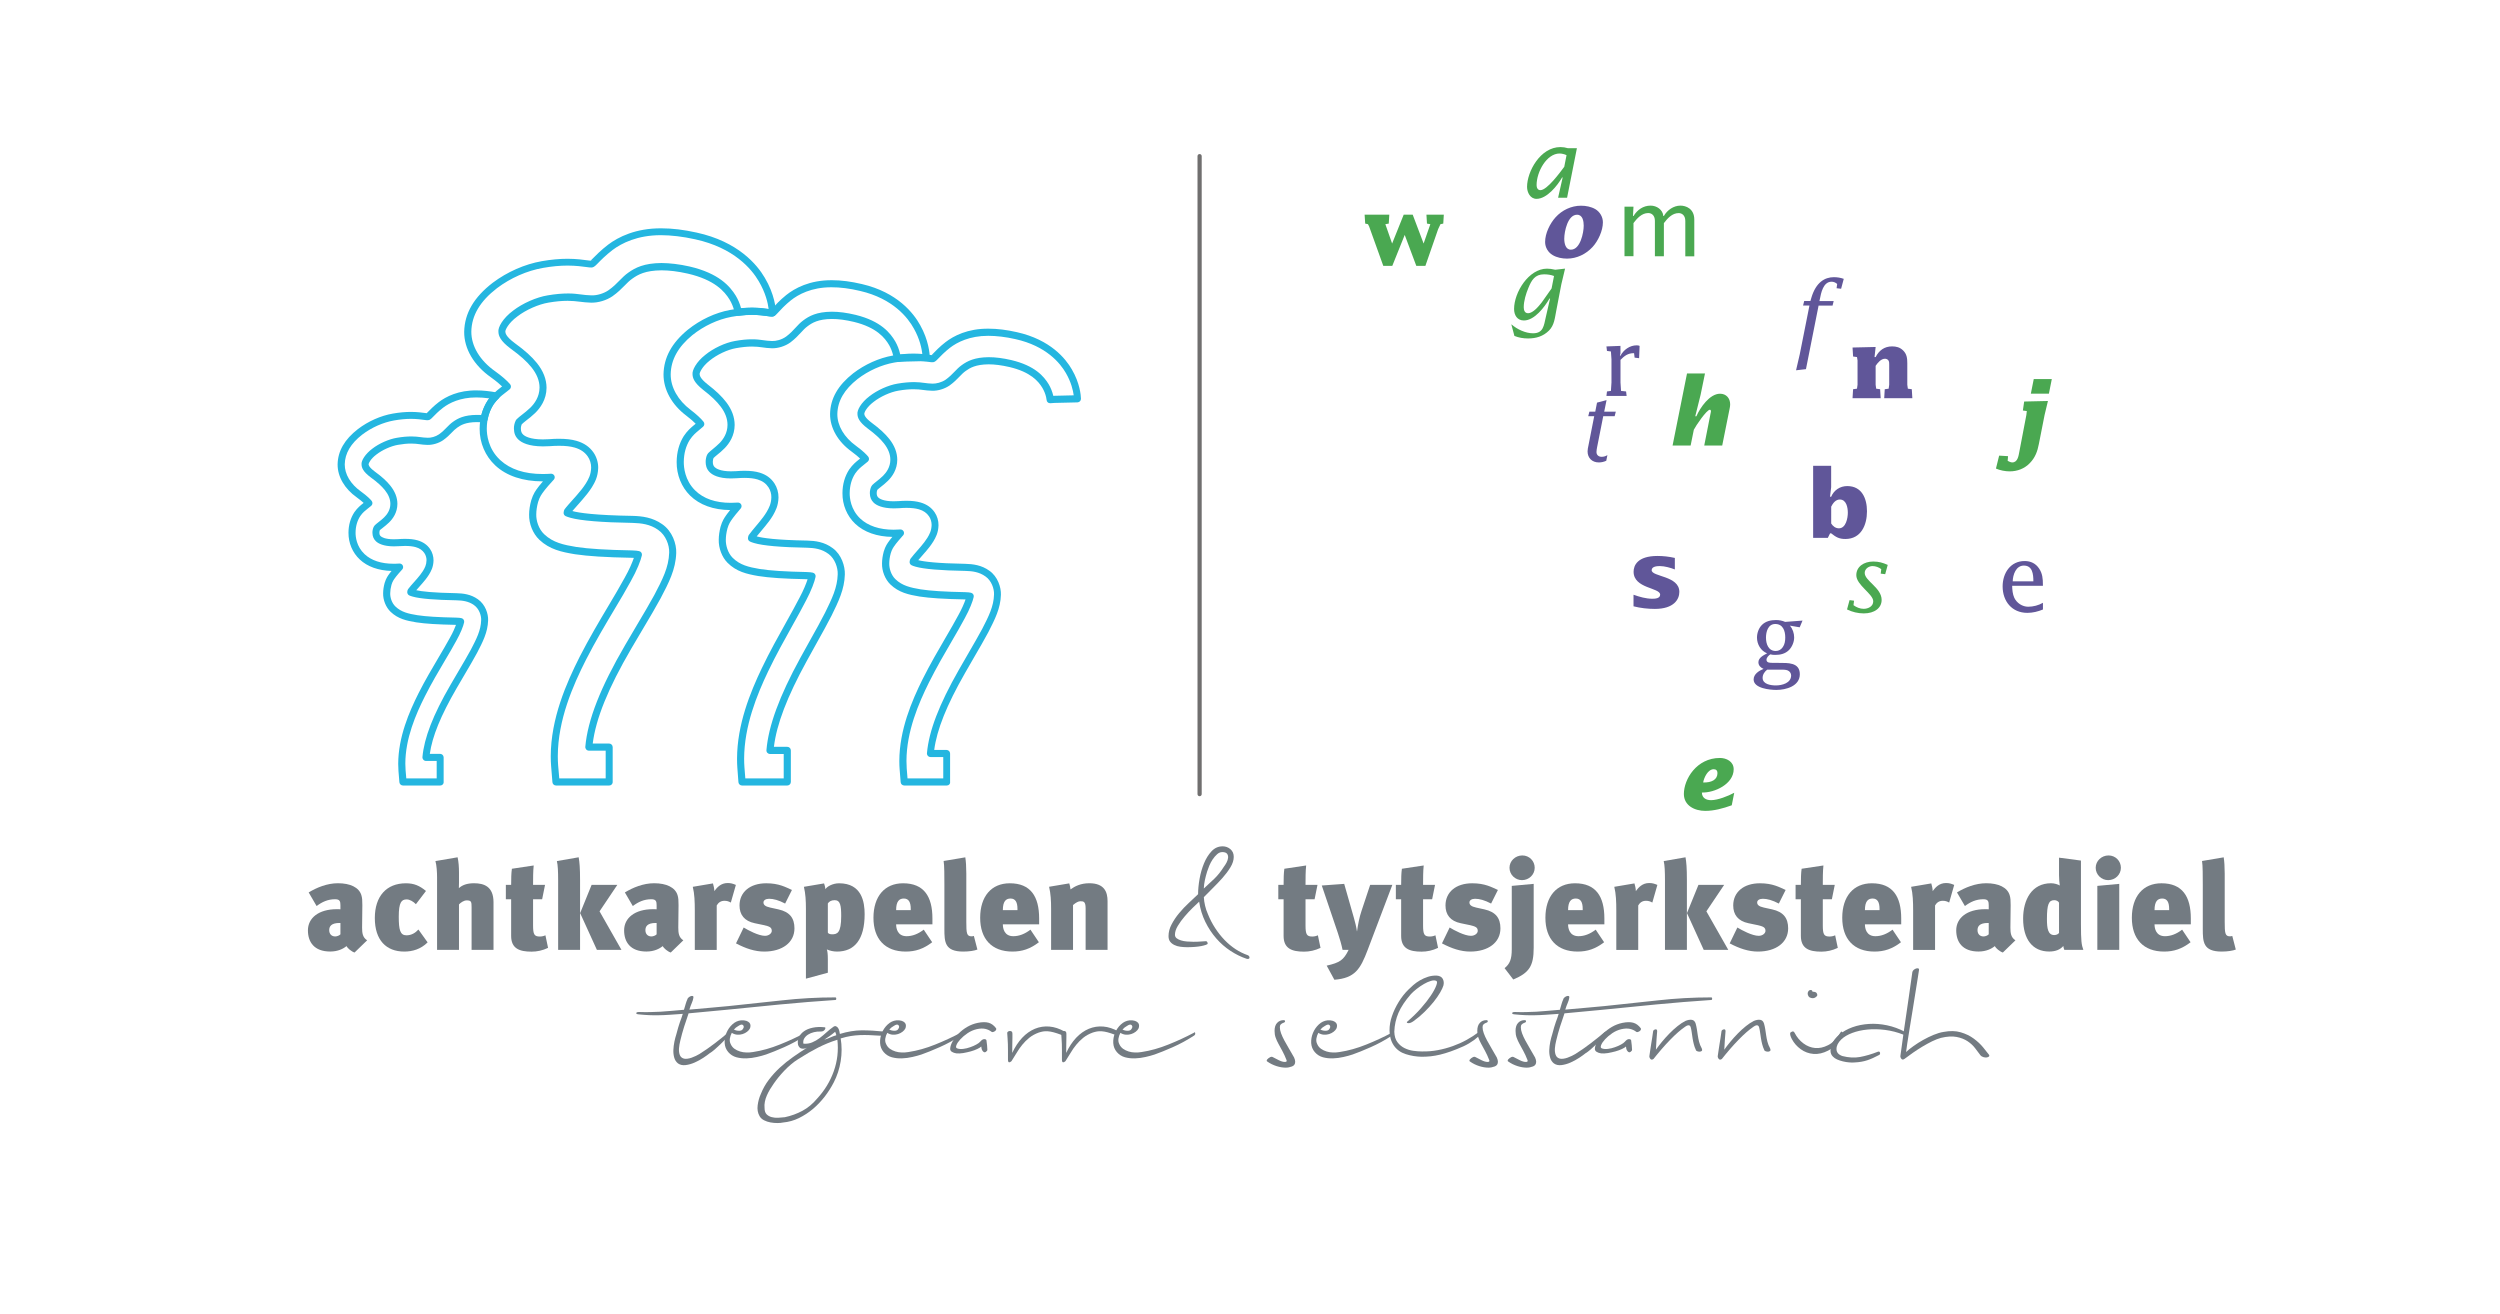 <?xml version="1.0" encoding="UTF-8"?>
<!-- Generator: Adobe Illustrator 25.2.0, SVG Export Plug-In . SVG Version: 6.00 Build 0)  -->
<svg xmlns="http://www.w3.org/2000/svg" xmlns:xlink="http://www.w3.org/1999/xlink" version="1.1" id="Laag_1" x="0px" y="0px" viewBox="0 0 595.28 312.89" style="enable-background:new 0 0 595.28 312.89;" xml:space="preserve">
<style type="text/css">
	.st0{fill:#24B6E0;}
	.st1{fill:#4AA851;}
	.st2{fill:#605699;}
	.st3{fill:#737B82;}
	.st4{fill:#706F6F;}
</style>
<g>
	<path class="st0" d="M104.83,187.04h-8.88c-0.44,0-0.81-0.34-0.85-0.78l-0.22-2.69c-0.04-0.52-0.06-1.07-0.06-1.69   c0.02-6.4,2.61-12.36,4.86-16.85c1.56-3.08,3.29-6,4.81-8.58c0.98-1.66,1.91-3.23,2.65-4.6c0.68-1.21,1.16-2.29,1.44-3.06   c-4.43-0.09-7.26-0.26-9.46-0.6c-2.31-0.38-4.36-0.83-6.11-2.51c-1.12-1.07-1.82-2.81-1.78-4.42c0.01-0.78,0.12-1.56,0.36-2.45   c0.35-1.16,0.8-1.75,1.19-2.28l0.17-0.22c0.1-0.12,0.2-0.24,0.29-0.36c-3.14-0.09-5.75-1.02-7.56-2.72   c-1.74-1.62-2.72-3.94-2.7-6.38c0.01-1.85,0.49-3.51,1.42-4.91c0.73-1.04,1.49-1.64,2.04-2.07l0.15-0.12   c-0.36-0.33-0.88-0.77-1.63-1.31c-2.92-2.07-4.58-4.93-4.57-7.85c0.06-3.19,1.65-5.95,4.85-8.43c2.45-1.86,5.4-3.17,8.3-3.68   c1.53-0.27,3-0.4,4.35-0.4c1.49,0.01,2.64,0.17,3.33,0.26c0.16,0.02,0.29,0.04,0.39,0.05c0.06-0.06,0.12-0.13,0.2-0.21   c0.51-0.52,1.45-1.5,2.68-2.44c1.7-1.29,4.66-2.84,9.03-2.78c1.43,0,3.04,0.17,4.77,0.49c0.31,0.06,0.56,0.29,0.66,0.59   c0.09,0.3,0.01,0.63-0.22,0.85c-0.43,0.42-0.81,0.86-1.16,1.35c-0.71,1.07-1.21,2.31-1.47,3.68c-0.08,0.44-0.49,0.73-0.92,0.69   c-0.62-0.06-1.22-0.1-1.65-0.1c-2.63,0.02-3.8,0.7-4.69,1.34c-0.47,0.33-0.84,0.71-1.27,1.15c-0.53,0.55-1.14,1.17-2.07,1.83   c-1.06,0.72-2.48,1.14-3.71,1.11c-0.77-0.02-1.35-0.09-1.91-0.17c-0.61-0.08-1.18-0.15-1.99-0.15c-0.96,0-1.97,0.1-3.11,0.3   c-1.63,0.27-3.73,1.21-5.11,2.28c-1.39,1.03-1.88,2.07-1.9,2.32c0.01,0.2,0.03,0.68,1.47,1.76c1.7,1.24,2.85,2.28,3.72,3.38   c1.1,1.38,1.67,2.83,1.67,4.32c-0.01,2.07-1.08,3.55-1.99,4.43c-0.55,0.53-1.06,0.93-1.47,1.25c-0.17,0.13-0.33,0.25-0.46,0.36   c-0.12,0.1-0.21,0.18-0.26,0.22c-0.05,0.12-0.12,0.38-0.11,0.58c0.01,0.48,0.11,0.66,0.31,0.85c0.23,0.22,1,0.73,3.09,0.74   c0.31,0,0.66-0.01,1.02-0.03c0.6-0.05,1.15-0.07,1.69-0.07c1.23,0,2.12,0.11,2.98,0.35c1.32,0.39,2.29,1.06,2.98,2.07   c0.53,0.76,0.83,1.78,0.82,2.72c-0.04,1.62-0.61,2.58-1.07,3.35c0,0.01-0.05,0.08-0.05,0.08c-0.49,0.78-1.04,1.44-1.57,2.05   l-0.18,0.2c-0.43,0.48-0.88,1-1.24,1.41c1.29,0.29,3.97,0.61,9.6,0.71c1.57,0.04,3.4,0.25,5.06,1.43c1.78,1.23,2.52,3.48,2.45,5.06   c-0.09,2.82-1.27,5.1-2.65,7.75c-0.85,1.58-1.83,3.23-2.85,4.97c-0.67,1.12-1.35,2.28-2.03,3.47c-3.74,6.46-5.78,11.44-6.35,15.57   h2.44c0.47,0,0.85,0.38,0.85,0.85v5.85C105.68,186.66,105.3,187.04,104.83,187.04 M96.74,185.34h7.24v-4.15h-2.54   c-0.24,0-0.47-0.1-0.63-0.28c-0.16-0.18-0.24-0.41-0.22-0.65c0.4-4.55,2.52-10.02,6.68-17.19c0.68-1.19,1.37-2.35,2.04-3.49   c1.02-1.73,1.98-3.36,2.81-4.89c1.33-2.56,2.38-4.58,2.45-7.02c0.05-1.18-0.53-2.78-1.72-3.6c0,0-0.01-0.01-0.01-0.01   c-1.29-0.92-2.74-1.08-4.12-1.12c-5.17-0.09-8.67-0.38-10.4-0.87c-0.34-0.09-0.64-0.19-0.86-0.29c-0.35-0.16-0.54-0.54-0.48-0.92   c0.02-0.11,0.04-0.2,0.06-0.3c0.02-0.1,0.07-0.2,0.13-0.28c0.23-0.34,0.89-1.09,1.95-2.28l0.17-0.19c0.55-0.64,1-1.2,1.41-1.84   c0.44-0.74,0.83-1.4,0.86-2.57c0.01-0.45-0.12-1.15-0.52-1.72c-0.47-0.68-1.12-1.13-2.05-1.4c-0.7-0.2-1.45-0.28-2.51-0.29   c-0.49,0-1,0.02-1.56,0.06c-0.41,0.03-0.79,0.04-1.14,0.04c-2.47-0.01-3.68-0.66-4.26-1.2c-0.56-0.54-0.82-1.16-0.84-2.03   c-0.02-0.44,0.11-1.08,0.34-1.48c0.1-0.2,0.29-0.4,0.64-0.68c0.13-0.11,0.3-0.25,0.5-0.4c0.38-0.29,0.84-0.65,1.32-1.12   c0.67-0.65,1.47-1.74,1.47-3.21c0-1.09-0.44-2.19-1.3-3.26c-0.78-0.98-1.83-1.92-3.41-3.07c-1.84-1.38-2.12-2.3-2.15-3.02   c-0.13-0.95,0.94-2.57,2.56-3.78c1.59-1.24,3.96-2.29,5.86-2.6c1.27-0.22,2.43-0.32,3.48-0.32c0.87,0,1.5,0.08,2.12,0.16   c0.54,0.07,1.05,0.14,1.73,0.15c0.74,0.04,1.84-0.23,2.69-0.81c0.8-0.57,1.32-1.11,1.83-1.63c0.47-0.48,0.91-0.93,1.5-1.35   c1.17-0.84,2.68-1.63,5.67-1.65c0.32-0.02,0.7,0.01,1.08,0.04c0.33-1.3,0.86-2.5,1.57-3.57c0.1-0.14,0.2-0.28,0.3-0.41   c-1.09-0.15-2.13-0.22-3.06-0.22c-3.86,0-6.42,1.32-7.89,2.43c-1.13,0.86-1.98,1.74-2.49,2.27c-0.2,0.21-0.4,0.42-0.62,0.55l0,0   c-0.12,0.08-0.22,0.12-0.32,0.14l0-0.01c-0.07,0.02-0.14,0.03-0.2,0.04c-0.21,0.02-0.45-0.01-0.9-0.07   c-0.65-0.09-1.74-0.24-3.11-0.25c-1.25,0-2.62,0.13-4.05,0.38c-2.64,0.47-5.33,1.66-7.57,3.36c-2.76,2.14-4.13,4.47-4.18,7.1   c-0.01,2.35,1.39,4.7,3.85,6.45c1.53,1.1,2.25,1.87,2.55,2.23c0.3,0.36,0.25,0.89-0.1,1.19c-0.17,0.15-0.39,0.33-0.64,0.51   l-0.26,0.21c-0.52,0.41-1.12,0.88-1.69,1.7c-0.73,1.11-1.12,2.45-1.13,3.97c-0.01,0.93,0.19,3.29,2.16,5.13   c1.62,1.51,3.94,2.27,6.9,2.27c0.43,0.01,0.89-0.02,1.37-0.05c0.35-0.01,0.66,0.17,0.81,0.47c0.15,0.31,0.1,0.68-0.12,0.93   l-0.3,0.33c-0.4,0.45-0.81,0.9-1.19,1.39l-0.16,0.22c-0.36,0.47-0.66,0.88-0.92,1.73c-0.2,0.72-0.29,1.37-0.3,2.01   c-0.03,0.97,0.35,2.31,1.25,3.16c1.41,1.35,3.12,1.72,5.21,2.06c2.12,0.32,4.89,0.49,9.26,0.58c0.6,0.01,1,0.07,1.23,0.12   c0.46,0.1,0.75,0.55,0.65,1c-0.18,0.86-0.83,2.57-1.9,4.45c-0.74,1.38-1.68,2.97-2.67,4.64c-1.51,2.55-3.22,5.45-4.75,8.48   c-2.17,4.31-4.67,10.04-4.68,16.08c0,0.57,0.02,1.08,0.06,1.56L96.74,185.34z"></path>
	<path class="st0" d="M145.07,187.04h-12.68c-0.44,0-0.81-0.34-0.85-0.78l-0.31-3.81c-0.06-0.72-0.09-1.5-0.09-2.37   c0.02-9,3.71-17.41,6.91-23.73c2.23-4.36,4.69-8.5,6.86-12.15c1.4-2.36,2.73-4.59,3.78-6.53c1.13-1.98,1.86-3.72,2.24-4.83   c-0.13-0.01-0.28-0.01-0.45-0.02c-6.35-0.12-10.39-0.38-13.52-0.84c-3.24-0.53-6.1-1.15-8.54-3.46c-1.53-1.45-2.49-3.81-2.43-6.01   c0.01-1.08,0.17-2.17,0.51-3.39c0.48-1.57,1.09-2.38,1.64-3.1l0.25-0.33c0.3-0.37,0.59-0.72,0.89-1.07c-0.02,0-0.04,0-0.07,0   c-4.7,0-8.59-1.3-11.25-3.77c-2.41-2.23-3.78-5.43-3.75-8.79c0.02-2.56,0.69-4.84,1.98-6.77c1.01-1.43,2.03-2.23,2.85-2.87   l0.38-0.3c0.05-0.04,0.09-0.07,0.14-0.1c-0.52-0.5-1.36-1.24-2.66-2.17c-4.07-2.86-6.4-6.82-6.37-10.84   c0.09-4.41,2.31-8.22,6.79-11.67c3.46-2.6,7.61-4.43,11.7-5.15c2.17-0.38,4.24-0.57,6.15-0.57c2.1,0.01,3.74,0.23,4.71,0.37   c0.28,0.04,0.6,0.08,0.75,0.09c0.1-0.09,0.24-0.24,0.42-0.43c0.72-0.73,2.06-2.1,3.78-3.41c2.38-1.79,6.53-3.92,12.68-3.87   c2.56,0,5.3,0.33,8.36,1.01c9.91,2.16,14.42,7.66,16.23,10.75c2.35,3.93,2.65,7.39,2.69,8.35c0.01,0.32-0.15,0.62-0.43,0.77   c-0.2,0.13-0.41,0.14-0.54,0.14c-0.23,0.01-0.51-0.03-1-0.1c-0.79-0.11-2.12-0.3-3.79-0.31c-0.96,0-2.02,0.07-3.16,0.22   c-0.45,0.05-0.87-0.25-0.94-0.7c-0.02-0.13-0.05-0.28-0.09-0.45c-0.23-0.95-0.61-1.87-1.12-2.72c-1.2-1.94-3.55-4.7-9.96-6.18   c-2.29-0.52-4.39-0.78-6.22-0.78h-0.04c-3.87,0.03-5.6,1.03-6.92,1.97c-0.7,0.49-1.24,1.03-1.86,1.67   c-0.75,0.76-1.6,1.63-2.91,2.55c-1.45,0.98-3.39,1.55-5.07,1.51c-1.08-0.03-1.9-0.13-2.7-0.23c-0.88-0.11-1.73-0.2-2.88-0.21   c-1.38,0-2.85,0.14-4.51,0.42c-2.42,0.4-5.41,1.72-7.47,3.31c-2.22,1.64-2.86,3.25-2.85,3.56c0.02,0.37,0.05,1.15,2.24,2.78   c2.4,1.74,4.03,3.2,5.26,4.73c1.53,1.89,2.3,3.88,2.31,5.9c-0.01,2.81-1.49,4.83-2.73,6.03c-0.77,0.74-1.48,1.29-2.06,1.73   c-0.26,0.2-0.48,0.37-0.67,0.54c-0.26,0.21-0.39,0.34-0.44,0.39c-0.07,0.15-0.23,0.62-0.21,1.03c0.01,0.69,0.16,1.07,0.55,1.44   c0.45,0.42,1.66,1.13,4.67,1.14c0.46,0,0.96-0.01,1.48-0.05c0.82-0.07,1.61-0.1,2.39-0.1c1.72,0.01,2.96,0.15,4.15,0.49   c1.79,0.52,3.12,1.43,4.06,2.79c0.71,1.02,1.13,2.38,1.11,3.65c-0.06,2.21-0.85,3.53-1.49,4.59l-0.05,0.08   c-0.7,1.1-1.48,2.04-2.22,2.89l-0.2,0.23c-0.79,0.88-1.65,1.85-2.19,2.49c0,0,0,0,0,0c1.59,0.44,5.36,1,14.35,1.15   c2.19,0.06,4.73,0.34,7.03,1.97c2.43,1.66,3.44,4.72,3.35,6.87c-0.12,3.92-1.79,7.12-3.74,10.83c-1.21,2.23-2.6,4.56-4.06,7.02   c-0.95,1.6-1.93,3.25-2.91,4.93c-5.49,9.41-8.42,16.63-9.17,22.59h3.9c0.47,0,0.85,0.38,0.85,0.85v8.29   C145.91,186.66,145.53,187.04,145.07,187.04 M133.17,185.34h11.05v-6.6h-4c-0.24,0-0.47-0.1-0.63-0.28   c-0.16-0.18-0.24-0.41-0.22-0.65c0.57-6.4,3.59-14.1,9.49-24.22c0.97-1.69,1.96-3.35,2.91-4.95c1.46-2.45,2.83-4.76,4.02-6.94   c1.92-3.67,3.44-6.57,3.55-10.11c0.07-1.76-0.8-4.17-2.62-5.41l-0.01-0.01c-1.92-1.37-4.06-1.6-6.09-1.66   c-7.35-0.12-12.32-0.53-14.76-1.21c-0.47-0.13-0.88-0.27-1.17-0.4c-0.35-0.16-0.54-0.54-0.48-0.91c0.02-0.11,0.04-0.25,0.08-0.41   c0.02-0.1,0.07-0.2,0.13-0.29c0.35-0.5,1.54-1.84,2.81-3.25l0.19-0.22c0.8-0.91,1.45-1.72,2.05-2.66l0.04-0.06   c0.59-0.98,1.2-2,1.25-3.76c0.02-0.9-0.29-1.91-0.8-2.64c-0.72-1.04-1.72-1.72-3.13-2.13c-1.03-0.29-2.14-0.42-3.69-0.42   c-0.73,0-1.47,0.03-2.26,0.09c-0.57,0.04-1.11,0.05-1.6,0.05c-3.41-0.01-5.05-0.88-5.83-1.61c-0.73-0.69-1.06-1.5-1.08-2.62   c-0.03-0.61,0.17-1.42,0.42-1.9c0.09-0.2,0.31-0.45,0.84-0.88c0.19-0.16,0.44-0.35,0.72-0.57c0.54-0.42,1.21-0.94,1.91-1.61   c1-0.97,2.2-2.6,2.21-4.81c0-1.63-0.66-3.26-1.93-4.84c-1.13-1.41-2.65-2.77-4.94-4.43c-2.51-1.87-2.89-3.08-2.92-4.01   c-0.15-1.04,1.03-3.22,3.52-5.06c2.24-1.73,5.55-3.19,8.21-3.62c1.8-0.31,3.42-0.45,4.91-0.45c1.21,0,2.11,0.12,2.98,0.23   c0.78,0.1,1.52,0.2,2.52,0.22c1.34,0.05,2.93-0.44,4.06-1.21c1.17-0.83,1.93-1.6,2.66-2.35c0.66-0.67,1.27-1.29,2.1-1.87   c1.63-1.16,3.72-2.24,7.88-2.27c1.98,0.02,4.21,0.27,6.64,0.82c7.03,1.62,9.66,4.74,11.03,6.95c0.56,0.94,0.99,1.94,1.26,2.98   c0.92-0.09,1.8-0.14,2.6-0.14c1.76,0.01,3.13,0.2,3.97,0.32c-0.18-1.39-0.72-3.85-2.37-6.62c-1.67-2.85-5.85-7.93-15.13-9.96   c-2.97-0.66-5.73-0.97-8.16-0.98c-5.61,0-9.34,1.91-11.49,3.52c-1.62,1.24-2.86,2.49-3.59,3.25c-0.29,0.3-0.56,0.57-0.81,0.72v0   c-0.06,0.04-0.12,0.08-0.18,0.1c-0.19,0.1-0.38,0.11-0.5,0.11c-0.25,0.01-0.57-0.03-1.14-0.11c-0.94-0.13-2.5-0.34-4.49-0.35   c-1.81,0-3.78,0.18-5.85,0.55c-3.83,0.67-7.73,2.39-10.97,4.83c-4.04,3.11-6.04,6.49-6.11,10.34c-0.02,3.45,2.04,6.89,5.66,9.44   c1.57,1.12,2.87,2.25,3.58,3.1c0.3,0.36,0.25,0.9-0.11,1.2c-0.24,0.2-0.54,0.45-0.9,0.71l-0.37,0.29c-0.77,0.6-1.64,1.28-2.5,2.49   c-1.09,1.63-1.66,3.6-1.68,5.83c-0.01,1.36,0.27,4.82,3.2,7.53c2.38,2.2,5.77,3.32,10.1,3.32c0.63,0.01,1.3-0.03,1.98-0.07   c0.33-0.02,0.66,0.17,0.81,0.47c0.15,0.31,0.1,0.67-0.12,0.93c-0.09,0.1-0.16,0.18-0.25,0.27l-0.27,0.3   c-0.55,0.61-1.12,1.24-1.63,1.89l-0.24,0.32c-0.5,0.67-0.98,1.29-1.36,2.55c-0.29,1.06-0.43,2-0.44,2.95   c-0.04,1.44,0.53,3.45,1.9,4.74c2.09,1.98,4.59,2.52,7.63,3.02c3.04,0.45,7.02,0.7,13.29,0.82c0.82,0.01,1.37,0.1,1.68,0.17   c0.46,0.1,0.75,0.55,0.65,1c-0.25,1.19-1.17,3.57-2.67,6.21c-1.06,1.96-2.39,4.2-3.81,6.57c-2.16,3.63-4.61,7.74-6.81,12.05   c-3.12,6.15-6.7,14.32-6.73,22.96c0,0.82,0.03,1.55,0.08,2.23L133.17,185.34z M141.04,62.01c0.18,0,0.36,0.05,0.49,0.15   c-0.29-0.22-0.64-0.19-0.85-0.09c0,0,0.01,0,0.01,0C140.8,62.03,140.92,62.01,141.04,62.01"></path>
	<path class="st0" d="M187.46,187.04h-10.78c-0.44,0-0.81-0.34-0.85-0.79l-0.26-3.45c-0.05-0.67-0.07-1.38-0.07-2.15   c0.02-8.16,3.15-15.78,5.88-21.51c1.89-3.95,3.98-7.69,5.83-11c1.19-2.14,2.32-4.16,3.22-5.92c0.93-1.74,1.54-3.28,1.87-4.29   c-0.07,0-0.15,0-0.23-0.01c-5.41-0.11-8.85-0.34-11.51-0.76c-2.78-0.48-5.23-1.05-7.34-3.17c-1.32-1.33-2.13-3.48-2.08-5.48   c0.01-0.98,0.15-1.97,0.43-3.08c0.41-1.43,0.94-2.18,1.4-2.83l0.21-0.29c0.22-0.3,0.45-0.58,0.67-0.86   c-3.97-0.03-7.26-1.22-9.53-3.45c-2.06-2.03-3.23-4.95-3.2-8c0.02-2.33,0.59-4.4,1.69-6.16c0.87-1.31,1.74-2.03,2.45-2.62   l0.33-0.27c0.02-0.02,0.04-0.03,0.06-0.05c-0.44-0.45-1.14-1.1-2.21-1.91c-3.48-2.61-5.47-6.21-5.45-9.87   c0.08-4.01,1.97-7.48,5.8-10.62c2.96-2.37,6.51-4.04,10.02-4.69c1.87-0.34,3.63-0.52,5.26-0.52c1.8,0.01,3.19,0.21,4.03,0.33   c0.24,0.03,0.43,0.07,0.56,0.08c0.08-0.08,0.18-0.2,0.31-0.34c0.61-0.67,1.75-1.91,3.23-3.1c2.04-1.63,5.57-3.57,10.88-3.54   c2.19,0,4.53,0.3,7.15,0.92c8.48,1.97,12.33,6.98,13.88,9.79c2.02,3.6,2.26,6.78,2.29,7.67c0.01,0.23-0.08,0.45-0.23,0.61   c-0.16,0.17-0.37,0.26-0.6,0.27l-5.81,0.14l-1.05,0.08c-0.24,0.02-0.47-0.06-0.64-0.23c-0.15-0.14-0.25-0.34-0.27-0.55l-0.02-0.12   c-0.01-0.14-0.04-0.36-0.11-0.65c-0.2-0.86-0.52-1.69-0.95-2.46c-1.01-1.74-2.99-4.22-8.38-5.54c-1.95-0.47-3.76-0.71-5.28-0.7   c-3.24,0.03-4.69,0.92-5.79,1.75c-0.59,0.43-1.04,0.93-1.57,1.5c-0.64,0.69-1.37,1.48-2.49,2.33c-1.25,0.91-2.95,1.43-4.41,1.4   c-0.93-0.03-1.63-0.12-2.31-0.22c-0.74-0.1-1.44-0.19-2.43-0.19c-1.16,0-2.4,0.13-3.8,0.38c-2.03,0.35-4.55,1.55-6.28,2.96   c-1.85,1.46-2.4,2.9-2.39,3.17c0.02,0.33,0.04,1.02,1.87,2.47c2.05,1.58,3.44,2.91,4.49,4.3c1.31,1.72,1.97,3.53,1.98,5.38   c-0.01,2.56-1.28,4.4-2.34,5.5c-0.66,0.68-1.27,1.18-1.77,1.58c-0.21,0.18-0.4,0.33-0.56,0.47c-0.18,0.16-0.3,0.27-0.36,0.33   c-0.07,0.16-0.18,0.57-0.17,0.9c0.01,0.62,0.13,0.95,0.44,1.27c0.29,0.29,1.27,0.99,3.86,1c0.38,0,0.81-0.01,1.25-0.04   c0.72-0.06,1.39-0.09,2.04-0.09c1.49,0.01,2.56,0.14,3.58,0.45c1.56,0.48,2.7,1.32,3.52,2.58c0.61,0.93,0.97,2.18,0.95,3.33   c-0.05,2.01-0.73,3.21-1.27,4.18c0,0.01-0.05,0.08-0.05,0.09c-0.59,0.99-1.25,1.84-1.89,2.61l-0.22,0.26   c-0.62,0.75-1.31,1.56-1.76,2.12c1.41,0.39,4.63,0.87,12.04,1c1.89,0.05,4.08,0.31,6.07,1.81c2.08,1.51,2.95,4.31,2.88,6.27   c-0.1,3.54-1.52,6.44-3.17,9.8c-1.05,2.06-2.23,4.17-3.48,6.41c-0.81,1.44-1.64,2.93-2.46,4.45c-4.64,8.48-7.13,14.98-7.78,20.37   h3.18c0.47,0,0.85,0.38,0.85,0.85v7.51C188.31,186.66,187.93,187.04,187.46,187.04 M177.47,185.34h9.14v-5.81h-3.27   c-0.24,0-0.46-0.1-0.62-0.27c-0.16-0.17-0.24-0.41-0.22-0.65c0.49-5.8,3.05-12.78,8.07-21.96c0.83-1.52,1.66-3.02,2.47-4.46   c1.24-2.22,2.42-4.32,3.42-6.3c1.64-3.34,2.92-5.95,3.01-9.14c0.06-1.58-0.67-3.74-2.19-4.85c-1.62-1.22-3.4-1.43-5.1-1.48   c-6.27-0.11-10.51-0.49-12.59-1.11c-0.42-0.12-0.76-0.24-1.02-0.37c-0.34-0.17-0.53-0.53-0.46-0.91c0.02-0.11,0.04-0.23,0.07-0.36   c0.02-0.1,0.06-0.19,0.12-0.28c0.28-0.42,1.07-1.37,2.34-2.89l0.21-0.25c0.58-0.71,1.2-1.5,1.73-2.4c0.53-0.94,1.05-1.86,1.09-3.44   c0.02-0.8-0.24-1.71-0.67-2.36c-0.6-0.92-1.42-1.52-2.59-1.88c-0.85-0.26-1.78-0.37-3.09-0.38c-0.6,0-1.22,0.03-1.91,0.08   c-0.49,0.03-0.95,0.05-1.38,0.05c-2.95-0.01-4.38-0.82-5.06-1.5c-0.81-0.82-0.93-1.72-0.94-2.42c-0.02-0.57,0.14-1.33,0.37-1.77   c0.09-0.2,0.29-0.43,0.73-0.8c0.16-0.15,0.37-0.32,0.61-0.51c0.46-0.38,1.03-0.85,1.63-1.45c0.84-0.87,1.86-2.33,1.86-4.31   c0-1.46-0.55-2.93-1.63-4.35c-0.96-1.27-2.24-2.5-4.18-3.99c-2.16-1.72-2.49-2.83-2.52-3.68c-0.13-0.95,0.88-2.95,3.02-4.63   c1.92-1.58,4.76-2.91,7.04-3.31c1.54-0.28,2.91-0.42,4.2-0.41c1.05,0,1.82,0.11,2.56,0.21c0.66,0.09,1.29,0.18,2.12,0.2   c0.89,0.04,2.29-0.29,3.36-1.07c0.98-0.74,1.63-1.44,2.25-2.12c0.56-0.61,1.09-1.18,1.79-1.7c1.41-1.06,3.21-2.06,6.8-2.09h0.04   c1.69,0,3.58,0.25,5.65,0.75c6.03,1.48,8.28,4.33,9.46,6.35c0.52,0.92,0.9,1.9,1.13,2.93c0.01,0.06,0.02,0.12,0.04,0.17l0.3-0.02   l4.96-0.12c-0.15-1.27-0.6-3.53-2.01-6.04c-1.41-2.57-4.94-7.13-12.78-8.96c-2.5-0.6-4.81-0.89-6.89-0.88   c-4.73,0-7.87,1.71-9.68,3.16c-1.38,1.11-2.42,2.25-3.04,2.93c-0.24,0.26-0.47,0.52-0.72,0.68l0,0c-0.12,0.08-0.21,0.12-0.3,0.15   l0-0.01c-0.09,0.03-0.19,0.05-0.28,0.06c-0.24,0.02-0.52-0.02-1.06-0.09c-0.79-0.11-2.11-0.31-3.79-0.32   c-1.51,0-3.18,0.17-4.94,0.49c-3.23,0.61-6.52,2.15-9.26,4.34c-3.41,2.8-5.1,5.85-5.17,9.32c-0.02,3.11,1.73,6.21,4.77,8.5   c1.34,1.02,2.45,2.04,3.06,2.82c0.28,0.35,0.23,0.86-0.1,1.16c-0.23,0.2-0.47,0.42-0.77,0.65l-0.32,0.27   c-0.65,0.54-1.38,1.15-2.1,2.23c-0.92,1.47-1.4,3.24-1.42,5.25c-0.01,1.23,0.23,4.35,2.7,6.78c1.99,1.97,4.85,2.96,8.49,2.96   c0.52,0,1.09-0.03,1.67-0.06c0.34-0.02,0.65,0.16,0.81,0.46c0.15,0.3,0.11,0.66-0.1,0.92c-0.06,0.08-0.13,0.15-0.19,0.23   l-0.26,0.31c-0.46,0.54-0.94,1.11-1.37,1.69l-0.21,0.29c-0.44,0.62-0.83,1.16-1.15,2.29c-0.25,0.96-0.37,1.81-0.38,2.66   c-0.03,1.29,0.45,3.1,1.59,4.26c1.75,1.77,3.85,2.25,6.41,2.69c2.57,0.41,5.94,0.63,11.26,0.74c0.69,0.01,1.18,0.09,1.46,0.15   c0.45,0.1,0.74,0.54,0.65,0.99c-0.21,1.08-1,3.25-2.27,5.64c-0.9,1.77-2.04,3.81-3.24,5.96c-1.83,3.28-3.91,7-5.78,10.9   c-2.65,5.56-5.69,12.96-5.72,20.78c0,0.73,0.02,1.39,0.07,2.02L177.47,185.34z M184.03,73.64c0.18,0,0.37,0.05,0.51,0.16   c-0.29-0.23-0.62-0.21-0.85-0.11c0,0,0.01,0,0.02,0C183.82,73.66,183.93,73.64,184.03,73.64"></path>
	<path class="st0" d="M225.45,187.04h-10.14c-0.44,0-0.81-0.34-0.85-0.78l-0.25-3.12c-0.05-0.61-0.07-1.24-0.07-1.95   c0.02-7.39,2.97-14.28,5.54-19.46c1.79-3.57,3.76-6.96,5.5-9.94c1.12-1.92,2.18-3.74,3.02-5.32c0.83-1.5,1.4-2.83,1.71-3.74   c-0.04,0-0.09,0-0.13,0c-5.07-0.1-8.31-0.31-10.84-0.69c-2.62-0.44-4.94-0.96-6.93-2.88c-1.26-1.22-2.04-3.19-1.99-5.02   c0.01-0.9,0.14-1.79,0.41-2.81c0.39-1.31,0.89-1.99,1.34-2.59l0.2-0.27c0.17-0.22,0.34-0.43,0.51-0.63   c-3.68-0.05-6.73-1.13-8.84-3.12c-1.96-1.85-3.07-4.51-3.04-7.3c0.01-2.12,0.56-4.01,1.6-5.62c0.82-1.19,1.69-1.88,2.32-2.38   l0.28-0.23c-0.41-0.4-1.05-0.95-1.99-1.64c-3.3-2.37-5.18-5.65-5.16-8.99c0.07-3.65,1.87-6.81,5.49-9.66   c2.79-2.14,6.14-3.65,9.44-4.24c1.75-0.31,3.41-0.47,4.95-0.47c1.69,0.01,3.01,0.19,3.79,0.3c0.22,0.03,0.39,0.06,0.51,0.07   c0.07-0.07,0.16-0.17,0.27-0.29c0.58-0.6,1.65-1.73,3.05-2.81c1.93-1.48,5.26-3.25,10.25-3.2c2.06,0,4.27,0.27,6.73,0.83   c7.99,1.78,11.63,6.32,13.09,8.87c1.92,3.28,2.15,6.17,2.17,6.97c0.01,0.23-0.08,0.45-0.23,0.61c-0.16,0.16-0.37,0.26-0.6,0.27   l-5.47,0.13l-0.98,0.07c-0.23,0.01-0.47-0.06-0.64-0.23c-0.17-0.16-0.27-0.39-0.27-0.62l-0.01-0.03c-0.01-0.12-0.04-0.33-0.1-0.59   c-0.18-0.76-0.48-1.5-0.88-2.18c-0.94-1.56-2.79-3.78-7.86-4.97c-1.82-0.42-3.48-0.64-4.94-0.64h-0.03   c-3.04,0.03-4.4,0.83-5.43,1.57c-0.55,0.39-0.98,0.83-1.47,1.34c-0.61,0.63-1.29,1.34-2.35,2.11c-1.19,0.82-2.77,1.31-4.17,1.27   c-0.88-0.02-1.54-0.11-2.17-0.19c-0.7-0.09-1.37-0.18-2.29-0.17c-1.09,0-2.26,0.11-3.58,0.34c-1.9,0.32-4.27,1.39-5.9,2.67   c-1.66,1.25-2.21,2.5-2.22,2.79c0.01,0.26,0.03,0.87,1.73,2.16c1.93,1.43,3.24,2.63,4.24,3.9c1.24,1.57,1.87,3.23,1.88,4.92   c0,2.34-1.21,4.03-2.23,5.03c-0.63,0.62-1.2,1.07-1.67,1.43c-0.2,0.16-0.38,0.3-0.53,0.43c-0.16,0.13-0.27,0.23-0.32,0.29   c-0.06,0.14-0.16,0.48-0.15,0.75c0.01,0.53,0.11,0.8,0.39,1.08c0.27,0.26,1.18,0.88,3.61,0.89c0.36,0,0.76-0.01,1.17-0.04   c0.67-0.05,1.31-0.08,1.92-0.08c1.39,0,2.4,0.13,3.38,0.41c1.47,0.44,2.56,1.2,3.34,2.35c0.59,0.86,0.93,2,0.91,3.07   c-0.05,1.85-0.7,2.95-1.22,3.83c0,0.01-0.04,0.07-0.05,0.08c-0.56,0.9-1.18,1.67-1.78,2.37l-0.14,0.15   c-0.57,0.65-1.19,1.36-1.63,1.88c1.38,0.35,4.44,0.76,11.21,0.87c1.78,0.05,3.85,0.28,5.73,1.65c1.98,1.38,2.81,3.95,2.74,5.74   c-0.09,3.22-1.44,5.84-2.99,8.88c-0.99,1.86-2.1,3.76-3.27,5.77c-0.76,1.31-1.55,2.65-2.32,4.03c-4.33,7.58-6.67,13.42-7.3,18.25   h2.93c0.47,0,0.85,0.38,0.85,0.85v6.78C226.3,186.66,225.92,187.04,225.45,187.04 M216.09,185.34h8.51v-5.08h-3.03   c-0.24,0-0.47-0.1-0.63-0.28c-0.16-0.17-0.24-0.41-0.22-0.65c0.46-5.26,2.88-11.57,7.61-19.86c0.78-1.38,1.57-2.74,2.33-4.05   c1.16-2,2.26-3.89,3.21-5.66c1.54-3,2.74-5.35,2.82-8.2c0.06-1.4-0.62-3.31-2.02-4.29c-1.52-1.1-3.19-1.29-4.78-1.33   c-5.9-0.1-9.89-0.44-11.86-1c-0.4-0.11-0.73-0.23-0.96-0.34c-0.34-0.16-0.54-0.53-0.47-0.91c0.02-0.1,0.04-0.22,0.07-0.36   c0.02-0.1,0.07-0.19,0.12-0.27c0.27-0.39,1.04-1.28,2.28-2.7l0.13-0.15c0.63-0.74,1.15-1.4,1.62-2.15   c0.49-0.83,0.97-1.65,1.01-3.05c0.01-0.7-0.22-1.5-0.62-2.07c-0.56-0.82-1.32-1.35-2.41-1.67c-0.81-0.23-1.68-0.33-2.9-0.34   c-0.57,0-1.15,0.02-1.79,0.08c-0.46,0.03-0.9,0.04-1.29,0.04c-2.79-0.01-4.14-0.75-4.79-1.36c-0.61-0.6-0.89-1.29-0.91-2.25   c-0.02-0.48,0.13-1.2,0.36-1.63c0.09-0.2,0.29-0.42,0.71-0.76c0.15-0.13,0.35-0.28,0.57-0.46c0.43-0.34,0.97-0.76,1.52-1.31   c0.78-0.77,1.72-2.07,1.72-3.82c0-1.3-0.51-2.6-1.51-3.87c-0.9-1.14-2.11-2.25-3.92-3.59c-2.07-1.57-2.37-2.6-2.4-3.4   c-0.12-0.9,0.82-2.71,2.87-4.26c1.82-1.43,4.49-2.63,6.65-2.99c1.45-0.25,2.78-0.36,3.96-0.37c0.98,0,1.71,0.1,2.41,0.19   c0.62,0.08,1.21,0.16,1.99,0.18c0.84,0.02,2.15-0.27,3.14-0.96c0.92-0.67,1.52-1.29,2.11-1.9c0.53-0.55,1.03-1.07,1.7-1.55   c1.33-0.96,3.03-1.86,6.41-1.89h0.03c1.59,0,3.38,0.23,5.33,0.68c5.69,1.34,7.82,3.93,8.93,5.76c0.49,0.83,0.85,1.73,1.08,2.67   c0.01,0.03,0.01,0.07,0.02,0.1l0.25-0.02l4.61-0.11c-0.15-1.15-0.59-3.12-1.87-5.32c-1.33-2.31-4.64-6.42-12-8.06   c-2.36-0.54-4.53-0.78-6.49-0.79c-4.44,0-7.39,1.54-9.09,2.84c-1.29,1-2.27,2.03-2.86,2.64c-0.23,0.24-0.45,0.47-0.68,0.62l0,0   c-0.2,0.13-0.38,0.18-0.53,0.19c-0.01,0-0.02,0-0.03,0c-0.23,0.02-0.5-0.01-1-0.08c-0.74-0.1-1.99-0.27-3.56-0.28   c-1.43,0-3,0.15-4.64,0.44c-3.04,0.55-6.13,1.94-8.7,3.91c-3.19,2.51-4.77,5.24-4.83,8.34c-0.02,2.77,1.61,5.54,4.46,7.59   c1.72,1.26,2.55,2.14,2.89,2.56c0.29,0.36,0.25,0.88-0.1,1.18c-0.2,0.17-0.44,0.38-0.73,0.59l-0.29,0.24   c-0.61,0.48-1.3,1.03-1.97,2c-0.86,1.31-1.3,2.89-1.32,4.68c-0.01,1.1,0.22,3.88,2.51,6.05c1.84,1.74,4.59,2.66,7.96,2.66   c0.51-0.01,1.02-0.02,1.57-0.06c0.34-0.02,0.66,0.17,0.81,0.47c0.15,0.31,0.1,0.67-0.12,0.93c-0.07,0.08-0.13,0.14-0.2,0.21   l-0.21,0.25c-0.44,0.5-0.89,1.01-1.3,1.54l-0.19,0.26c-0.41,0.56-0.77,1.04-1.06,2.04c-0.23,0.85-0.34,1.61-0.35,2.37   c-0.03,1.15,0.41,2.75,1.47,3.77c1.63,1.58,3.61,2.01,6.01,2.42c2.43,0.37,5.61,0.57,10.6,0.67c0.66,0.01,1.11,0.08,1.38,0.14   c0.46,0.1,0.75,0.55,0.65,1c-0.21,0.99-0.95,2.95-2.15,5.11c-0.85,1.6-1.91,3.43-3.04,5.37c-1.73,2.96-3.68,6.32-5.45,9.85   c-2.49,5.01-5.35,11.67-5.37,18.71c0,0.66,0.02,1.25,0.06,1.81L216.09,185.34z M222.22,84.52c0.18,0,0.35,0.05,0.49,0.15   c-0.27-0.2-0.59-0.19-0.81-0.1c0,0,0.01,0,0.01,0C222.01,84.54,222.12,84.52,222.22,84.52"></path>
	<path class="st1" d="M372.09,42.25h-0.13c-1.14,1.98-3.63,5.1-6.1,5.1c-1.49,0-2.25-1.54-2.25-2.85c0-3.65,3.16-9.48,7.95-9.48   c0.6,0,1.2,0.09,1.78,0.27h2.14l-2.34,11.8H371L372.09,42.25z M373.01,36.95c-0.45-0.24-1.16-0.4-1.65-0.4   c-3.07,0-5.48,4.34-5.48,7.53c0,0.6,0.25,1.2,0.91,1.2c1.6,0,4.72-4.27,5.68-5.57L373.01,36.95z"></path>
	<polygon class="st1" points="326,53.91 325.73,53.38 325.07,53.24 324.93,51.11 330.81,51.11 330.68,53.24 329.87,53.38    331.48,57.99 334.24,51.11 336.38,51.11 338.98,57.99 340.58,53.38 339.78,53.24 339.65,51.11 343.79,51.11 343.66,53.24    342.99,53.38 342.43,54.58 339.4,63.31 337.24,63.31 334.48,55.94 331.52,63.31 329.38,63.31  "></polygon>
	<path class="st2" d="M369.71,60.74c-1.09-0.64-1.8-1.83-1.8-3.12c0-2.05,1.14-4.39,2.49-5.88c1.54-1.71,3.76-2.76,6.06-2.76   c1.16,0,2.41,0.24,3.41,0.82c1.09,0.65,1.8,1.85,1.8,3.14c0,1.98-1.13,4.43-2.47,5.88c-1.56,1.69-3.74,2.76-6.08,2.76   C371.98,61.58,370.71,61.34,369.71,60.74 M372.47,56.84c0,1.05,0.27,2.61,1.58,2.61c2.23,0,3.05-4.01,3.05-5.72   c0-1.05-0.24-2.6-1.58-2.6C373.3,51.12,372.47,55.11,372.47,56.84"></path>
	<path class="st1" d="M388.83,51.43h0.13c0.89-1.45,2.29-2.47,4.07-2.47c1.45,0,2.89,0.96,3.03,2.47h0.13   c0.78-1.4,2.32-2.47,3.94-2.47c1.29,0,3.3,0.71,3.3,3.32v8.75h-2.14v-8.42c0-1.38-0.85-1.87-1.58-1.87c-1.54,0-2.65,1.25-3.52,2.38   v7.9h-2.14v-8.42c0-1.38-0.85-1.87-1.58-1.87c-1.54,0-2.65,1.25-3.52,2.38v7.9h-2.14v-11.8h2.14L388.83,51.43z"></path>
	<path class="st2" d="M390.29,85.29l-1.07-0.13l-0.13-1.07c-1.49,0-2.29,0.65-3.23,1.6v5.39l0.13,2l1.2,0.13l0.13,1.07h-4.81   l0.13-1.07l0.94-0.13l0.13-2v-5.52l-0.13-1.87l-0.94-0.13l-0.13-1.07l3.34-0.13v1.78l-0.13,0.56h0.13   c0.76-1.43,2.23-2.47,3.85-2.47c0.27,0,0.49,0.02,0.71,0.13L390.29,85.29z"></path>
	<path class="st2" d="M379.6,99.1h-1.42l0.27-1.07h1.4l0.42-2.16l2.27-0.6l-0.56,2.76h2.76l-0.27,1.07h-2.72l-1.45,7.33   c-0.07,0.4-0.16,0.8-0.16,1.2c0,0.73,0.53,1.14,1.22,1.14c0.51,0,0.94-0.13,1.38-0.4l-0.27,1.34c-0.58,0.27-1.16,0.4-1.78,0.4   c-1.58,0-2.67-1.05-2.67-2.63c0-0.44,0.11-0.93,0.2-1.36L379.6,99.1z"></path>
	<path class="st1" d="M401.7,88.92h4.28l-1.05,5.1l-1.27,5.1h0.27c0.89-2.05,3.16-5.37,5.63-5.37c1.51,0,2.41,1.11,2.41,2.52   c0,0.58-0.16,1.16-0.27,1.74l-1.62,8.08h-4.28l1.49-7.57c0.02-0.16,0.11-0.42,0.11-0.6c0-0.13-0.05-0.36-0.25-0.36   c-0.78,0-3.41,3.9-3.83,4.77l-0.76,3.76h-4.3L401.7,88.92z"></path>
	<path class="st2" d="M446.35,85.02h0.27c0.78-1.58,2.09-2.54,3.9-2.54c1.02,0,1.87,0.22,2.63,0.96c0.89,0.87,1,1.87,1,3.07v5.1   l0.13,0.94l0.94,0.13l0.13,2.14h-6.7l0.13-2.14l0.93-0.13l0.13-0.94v-4.7c0-0.36,0.02-0.82-0.2-1.11c-0.18-0.24-0.49-0.38-0.8-0.38   c-0.96,0-1.74,0.96-2.23,1.69v4.5l0.13,0.94l0.94,0.13l0.13,2.14h-6.7l0.13-2.14l0.93-0.13l0.13-0.94v-5.79l-0.13-0.8l-0.93-0.13   l-0.13-2.14l5.5-0.13L446.35,85.02z"></path>
	<path class="st2" d="M388.95,141.61c1.45,0.51,2.96,0.96,4.5,0.96c0.67,0,1.85-0.07,1.85-0.98c0-1.69-6.32-1.42-6.32-5.45   c0-1.45,0.87-3.76,5.7-3.76c1.38,0,2.76,0.16,4.12,0.47v2.74c-1.02-0.4-2.45-0.8-3.56-0.8c-0.65,0-1.96,0.07-1.96,0.98   c0,1.6,6.59,1.29,6.59,5.17c0,1.78-1.31,4.05-5.83,4.05c-1.69,0-3.43-0.2-5.08-0.62V141.61z"></path>
	<path class="st2" d="M431.72,110.91h4.3v5.1l-0.27,2.27h0.27c0.67-1.58,2.12-2.54,3.83-2.54c3.5,0,4.7,2.98,4.7,6.01   c0,3.25-1.4,6.59-5.14,6.59c-1.51,0-2.23-0.44-3.38-1.34h-0.27l-0.53,1.07h-3.5V110.91z M436.02,124.64   c0.42,0.67,1.05,1.16,1.85,1.16c1.67,0,2.12-2.45,2.12-3.72c0-1.2-0.33-3.14-1.91-3.14c-1,0-1.65,0.89-2.05,1.69V124.64z"></path>
	<path class="st1" d="M476.02,108.49l2.12,0.13l-0.09,1.11c0.31,0.18,0.76,0.38,1.09,0.38c1.31,0,1.51-1.6,1.69-2.56l1.67-8.73   l0.11-0.94l-0.94-0.13l0.31-2.14l5.66-0.13l-0.8,3.34l-1.36,6.9c-0.33,1.74-0.87,3.23-2.14,4.54c-1.29,1.34-2.98,1.98-4.83,1.98   c-1.03,0-2.29-0.24-3.25-0.67L476.02,108.49z M484.26,90.26h4.3l-0.69,3.47h-4.3L484.26,90.26z"></path>
	<path class="st2" d="M423.55,157.85c2.09,0,5.01-0.18,5.01,2.69c0,2.85-3.3,3.74-5.59,3.74c-1.51,0-5.41-0.36-5.41-2.49   c0-1.29,1.29-2.09,2.36-2.52c-0.67-0.29-1.22-0.8-1.22-1.58c0-1.09,1.22-1.67,2.07-2.12c-1.51-0.6-2.41-2.16-2.41-3.74   c0-1.09,0.4-2.25,1.18-3.03c0.89-0.89,2.12-1.16,3.34-1.16c0.74,0,1.49,0.13,2.18,0.44l4.14-0.31l-0.67,1.6l-2.34-0.4   c0.67,0.78,1.02,1.8,1.02,2.83c0,1.05-0.49,2.23-1.23,2.98c-0.89,0.89-2.05,1.16-3.27,1.16c-0.4,0-0.8-0.02-1.18-0.13   c-0.4,0.27-0.91,0.76-0.91,1.29c0,0.8,1.03,0.73,1.58,0.73H423.55z M420.79,159.45c-0.62,0.47-1.09,1.16-1.09,1.96   c0,1.54,2,1.8,3.16,1.8c1.45,0,3.63-0.56,3.63-2.38c0-0.51-0.31-0.96-0.78-1.18c-0.49-0.22-1.25-0.2-1.76-0.2H420.79z    M420.5,151.83c0,1.49,0.56,3.18,2.34,3.18c0.71,0,1.29-0.36,1.67-0.93c0.47-0.67,0.58-1.51,0.58-2.29c0-1.56-0.54-3.21-2.38-3.21   C420.99,148.58,420.5,150.43,420.5,151.83"></path>
	<path class="st1" d="M440.4,142.9l1.07,0.13l-0.13,1.07c0.69,0.51,1.54,0.87,2.41,0.87c1.07,0,2.29-0.56,2.29-1.8   c0-1.74-4.03-3.85-4.03-6.21c0-2.03,1.8-3.25,4.03-3.25c1.34,0,2.25,0.27,3.45,0.8l-0.6,2.21l-1.07-0.13l0.13-1.07   c-0.56-0.44-1.36-0.73-2.07-0.73c-0.91,0-1.87,0.65-1.87,1.63c0,1.91,4.03,3.54,4.03,6.43c0,1.92-1.69,3.21-4.25,3.21   c-1.38,0-2.74-0.33-3.99-0.94L440.4,142.9z"></path>
	<path class="st1" d="M412.35,191.75c-2.12,0.76-4.19,1.33-6.32,1.33c-2.45,0-5.08-1.22-5.08-4.03c0-3.5,3.03-8.57,8.59-8.57   c1.51,0,3.27,0.82,3.27,2.69c0,3.5-4.52,5.63-7.57,5.54c0.02,1.29,1,1.82,2.18,1.82c1.62,0,4.07-0.98,5.52-1.76L412.35,191.75z    M408.95,184.07c0-0.58-0.33-0.91-0.89-0.91c-1.4,0-2.32,2-2.52,3.16C407.57,186.37,408.95,185.65,408.95,184.07"></path>
	<path class="st1" d="M359.88,77.29l0.04-0.04c1.31,1.16,3.32,2.11,5.12,2.11c2.47,0,2.58-1.87,3.03-3.83l1.02-4.45h-0.13   c-1.16,2-3.56,5.23-6.1,5.23c-1.6,0-2.34-1.27-2.34-2.74c0-3.94,3.47-9.6,7.84-9.6c0.65,0,1.16,0.09,1.76,0.22l0.2,0.04l2.34-0.27   l-0.89,3.74l-1.22,6.35c-0.33,1.69-0.45,3.38-1.71,4.65c-1.38,1.38-3.07,1.89-4.99,1.89c-1.14,0-2.21-0.18-3.25-0.6L359.88,77.29z    M370.03,65.72c-0.73-0.29-1.58-0.4-2.38-0.4c-2.18,0-2.98,1.42-3.72,3.23c-0.58,1.38-1.11,3.12-1.11,4.61   c0,0.67,0.22,1.42,1.02,1.42c1.22,0,2.56-1.69,3.27-2.58l2.34-3.32L370.03,65.72z"></path>
	<path class="st2" d="M479.12,139.5c0.02,0.93,0.11,1.98,0.51,2.85c0.6,1.25,1.92,2.12,3.3,2.12c1.18,0,2.49-0.33,3.52-0.94v1.6   c-1.18,0.49-2.43,0.8-3.72,0.8c-3.67,0-5.88-2.76-5.88-6.3c0-3.16,1.85-6.04,5.25-6.04c1.45,0,2.63,0.58,3.43,1.78   c0.82,1.2,0.91,2.47,0.91,3.87v0.25H479.12z M484.17,138.43c0-1.76-0.22-3.76-2.27-3.76c-1.89,0-2.61,2.2-2.65,3.76H484.17z"></path>
	<path class="st2" d="M433.03,72.75l-3.01,15.15l-2.36,0.27l0.88-3.79l2.31-11.62h-1.52l0.27-1.08h1.48l0.22-0.76   c1.1-3.73,3.23-4.92,5.36-4.92c0.81,0,1.62,0.13,2.36,0.4l-0.63,2.36l-1.08-0.13l0.14-1.01c-0.36-0.34-0.85-0.54-1.32-0.54   c-2.02,0-2.51,2.67-2.81,4.18l-0.09,0.43h3.39l-0.27,1.08H433.03z"></path>
</g>
<g>
	<path class="st3" d="M297.15,227.46c0.23,0.12,0.36,0.29,0.37,0.53c0.01,0.23-0.14,0.35-0.46,0.35c-0.09,0-0.16-0.01-0.22-0.04   c-1.32-0.44-2.6-1.07-3.85-1.89c-1.25-0.82-2.38-1.81-3.39-2.97c-1.01-1.16-1.88-2.47-2.6-3.94c-0.72-1.47-1.21-3.06-1.47-4.8   c-0.38,0.35-0.9,0.84-1.54,1.47c-0.65,0.63-1.28,1.31-1.91,2.05c-0.63,0.73-1.17,1.48-1.63,2.24c-0.46,0.76-0.68,1.47-0.68,2.11   c0,0.35,0.13,0.63,0.4,0.84c0.26,0.21,0.61,0.37,1.03,0.51c0.42,0.13,0.89,0.22,1.41,0.26c0.51,0.04,1.03,0.07,1.56,0.07   c0.67,0,1.29-0.02,1.85-0.07c0.56-0.04,0.94-0.07,1.14-0.07c0.12,0,0.21,0.06,0.29,0.18c0.07,0.12,0.11,0.25,0.11,0.4   c0,0.09-0.14,0.18-0.42,0.29c-0.28,0.1-0.65,0.2-1.1,0.29c-0.46,0.09-0.97,0.15-1.54,0.2c-0.57,0.04-1.17,0.07-1.78,0.07   c-0.59,0-1.14-0.04-1.67-0.11c-0.53-0.07-1.01-0.21-1.43-0.42c-0.43-0.21-0.76-0.48-1.01-0.81c-0.25-0.34-0.37-0.77-0.37-1.3   c0-0.94,0.24-1.87,0.73-2.79c0.48-0.92,1.08-1.82,1.8-2.68c0.72-0.87,1.49-1.68,2.31-2.44c0.82-0.76,1.55-1.45,2.2-2.07   c0-1.11,0.12-2.33,0.35-3.65c0.23-1.32,0.59-2.55,1.06-3.7c0.47-1.14,1.07-2.1,1.8-2.88c0.73-0.78,1.61-1.17,2.64-1.17   c0.7,0,1.32,0.23,1.85,0.68c0.53,0.46,0.79,1.06,0.79,1.83c0,0.79-0.26,1.62-0.79,2.49c-0.53,0.87-1.17,1.72-1.91,2.55   c-0.75,0.84-1.53,1.65-2.33,2.44c-0.81,0.79-1.5,1.5-2.09,2.11c0.03,0.65,0.12,1.32,0.29,2.02c0.16,0.7,0.39,1.38,0.68,2.02   c0.47,1.17,1.04,2.28,1.72,3.32c0.67,1.04,1.42,1.99,2.24,2.84c0.82,0.85,1.7,1.58,2.64,2.2   C295.15,226.62,296.13,227.11,297.15,227.46z M287.43,207.53c-0.21,0.67-0.38,1.35-0.53,2.02c-0.15,0.67-0.23,1.35-0.26,2.02   c0.94-0.85,1.79-1.64,2.55-2.38c0.76-0.73,1.51-1.67,2.24-2.82c0.21-0.26,0.41-0.59,0.62-0.97c0.2-0.38,0.33-0.76,0.37-1.14   c0.04-0.38-0.04-0.7-0.24-0.97c-0.21-0.26-0.59-0.4-1.14-0.4c-0.44,0-0.85,0.17-1.23,0.51c-0.38,0.34-0.73,0.75-1.06,1.23   c-0.32,0.48-0.59,0.99-0.81,1.52C287.72,206.69,287.55,207.15,287.43,207.53z"></path>
</g>
<g>
	<path class="st3" d="M198.9,237.49c0.15,0,0.22,0.1,0.22,0.31c0,0.21-0.07,0.31-0.22,0.31c-4.4,0.29-8.76,0.65-13.09,1.06   c-4.33,0.41-8.63,0.84-12.91,1.28c-1.61,0.15-3.1,0.29-4.47,0.42c-1.36,0.13-2.85,0.27-4.47,0.42c-0.09,0.29-0.18,0.59-0.29,0.88   c-0.1,0.29-0.21,0.62-0.33,0.99c-0.12,0.37-0.26,0.79-0.42,1.25c-0.16,0.47-0.33,1.04-0.51,1.72c-0.12,0.47-0.26,1.02-0.42,1.65   c-0.16,0.63-0.26,1.24-0.31,1.83c-0.04,0.59,0.01,1.11,0.18,1.56c0.16,0.46,0.49,0.76,0.99,0.9c0.23,0.06,0.51,0.07,0.84,0.02   c0.32-0.04,0.65-0.12,0.99-0.24c0.34-0.12,0.67-0.26,1.01-0.42c0.34-0.16,0.62-0.31,0.86-0.46c1.17-0.73,2.38-1.57,3.61-2.51   c1.23-0.94,2.36-1.85,3.39-2.73c0.29-0.15,0.45-0.12,0.46,0.09c0.01,0.21-0.05,0.38-0.2,0.53c-0.29,0.29-0.64,0.65-1.03,1.06   c-0.4,0.41-0.81,0.83-1.25,1.25c-0.44,0.43-0.89,0.84-1.34,1.23c-0.46,0.4-0.86,0.7-1.21,0.9c-0.35,0.29-0.85,0.65-1.5,1.08   c-0.65,0.43-1.33,0.8-2.05,1.12c-0.72,0.32-1.44,0.53-2.16,0.62s-1.33-0.04-1.83-0.4c-0.44-0.35-0.74-0.81-0.9-1.39   c-0.16-0.57-0.23-1.18-0.2-1.83c0.03-0.65,0.11-1.29,0.24-1.94c0.13-0.65,0.29-1.23,0.46-1.76c0.18-0.65,0.33-1.2,0.46-1.67   c0.13-0.47,0.26-0.89,0.4-1.25c0.13-0.37,0.26-0.7,0.37-1.01c0.12-0.31,0.22-0.62,0.31-0.95c-1.17,0.09-2.22,0.16-3.12,0.22   c-0.91,0.06-1.76,0.1-2.55,0.11c-0.79,0.02-1.56,0.01-2.31-0.02c-0.75-0.03-1.56-0.09-2.44-0.18c-0.47-0.03-0.69-0.13-0.66-0.31   c0.03-0.18,0.25-0.26,0.66-0.26c0.91,0.03,1.78,0.04,2.6,0.02c0.82-0.01,1.65-0.04,2.49-0.09s1.71-0.11,2.62-0.2   c0.91-0.09,1.91-0.18,2.99-0.26c0.15-0.5,0.28-0.95,0.4-1.36c0.12-0.41,0.25-0.78,0.4-1.1c0.03-0.18,0.13-0.34,0.31-0.48   c0.18-0.15,0.35-0.25,0.53-0.31c0.18-0.06,0.33-0.07,0.46-0.02c0.13,0.04,0.18,0.17,0.15,0.37c-0.06,0.41-0.18,0.83-0.37,1.25   c-0.19,0.43-0.39,0.96-0.59,1.61c1.73-0.15,3.31-0.29,4.75-0.42c1.44-0.13,2.96-0.27,4.58-0.42c4.28-0.44,8.52-0.89,12.72-1.36   C190.38,237.73,194.62,237.49,198.9,237.49z"></path>
	<path class="st3" d="M191.77,245.9c0.15-0.18,0.24-0.14,0.29,0.11c0.04,0.25-0.05,0.45-0.29,0.59c-1.67,1.09-3.36,2-5.06,2.75   c-1.7,0.75-3.14,1.33-4.31,1.74c-0.62,0.21-1.34,0.4-2.16,0.59c-0.82,0.19-1.65,0.3-2.49,0.33c-0.84,0.03-1.64-0.06-2.4-0.26   c-0.76-0.21-1.41-0.62-1.94-1.23c-0.53-0.62-0.81-1.33-0.86-2.16c-0.04-0.82,0.09-1.62,0.42-2.4c0.32-0.78,0.78-1.45,1.39-2.02   c0.6-0.57,1.3-0.9,2.09-0.99c0.53-0.03,0.95,0.02,1.28,0.13c0.32,0.12,0.56,0.27,0.73,0.46c0.16,0.19,0.24,0.41,0.24,0.66   c0,0.25-0.04,0.48-0.13,0.68c-0.15,0.29-0.37,0.56-0.68,0.79c-0.31,0.24-0.66,0.42-1.06,0.55c-0.4,0.13-0.82,0.18-1.28,0.15   c-0.46-0.03-0.89-0.18-1.3-0.44c-0.23,0.44-0.39,0.9-0.46,1.36c-0.07,0.47-0.01,0.91,0.2,1.32c0.21,0.47,0.51,0.84,0.9,1.12   c0.4,0.28,0.84,0.49,1.32,0.64c0.48,0.15,0.99,0.23,1.52,0.24c0.53,0.02,1.06-0.02,1.58-0.11c2.11-0.32,4.23-0.92,6.36-1.78   C187.81,247.87,189.84,246.92,191.77,245.9z M175.85,244.27c-0.44,0.24-0.81,0.53-1.1,0.88c0.41,0.21,0.84,0.3,1.28,0.29   c0.44-0.01,0.73-0.17,0.88-0.46c0.23-0.32,0.25-0.61,0.04-0.86C176.74,243.87,176.37,243.92,175.85,244.27z"></path>
	<path class="st3" d="M210.52,245.63c0.26,0.03,0.43,0.1,0.51,0.22c0.07,0.12,0.06,0.23-0.04,0.35c-0.1,0.12-0.29,0.22-0.57,0.31   c-0.28,0.09-0.64,0.12-1.08,0.09c-0.85-0.06-1.64-0.1-2.38-0.13c-0.73-0.03-1.47-0.03-2.2,0c-0.73,0.03-1.47,0.1-2.2,0.22   c-0.73,0.12-1.53,0.31-2.38,0.57c0.29,1.79,0.29,3.59,0,5.41c-0.29,1.82-0.85,3.52-1.67,5.1c-0.59,1.14-1.3,2.26-2.13,3.34   c-0.84,1.08-1.77,2.06-2.79,2.93c-1.03,0.86-2.14,1.59-3.34,2.18c-1.2,0.59-2.46,0.94-3.78,1.06c-0.38,0.09-0.84,0.13-1.39,0.13   c-0.54,0-1.08-0.05-1.63-0.15c-0.54-0.1-1.05-0.27-1.52-0.51c-0.47-0.24-0.82-0.56-1.06-0.97c-0.44-0.76-0.59-1.63-0.46-2.6   c0.13-0.97,0.37-1.85,0.73-2.64c0.5-1.26,1.14-2.41,1.94-3.45c0.79-1.04,1.67-2.01,2.64-2.9c0.97-0.89,2.01-1.73,3.12-2.51   c1.11-0.78,2.23-1.52,3.34-2.22c-0.26,0.15-0.53,0.23-0.79,0.24c-0.26,0.02-0.48-0.01-0.66-0.07c-0.12-0.03-0.25-0.12-0.4-0.29   c-0.15-0.16-0.25-0.36-0.31-0.59c-0.12-0.62-0.05-1.2,0.2-1.76c0.25-0.56,0.65-1.03,1.21-1.43c0.56-0.4,1.26-0.68,2.11-0.86   c0.85-0.18,1.8-0.21,2.86-0.09c0.09,0,0.13,0.06,0.13,0.18c0,0.12-0.04,0.24-0.13,0.37c-0.09,0.13-0.21,0.24-0.37,0.33   c-0.16,0.09-0.37,0.13-0.64,0.13c-0.53-0.03-1.06,0.02-1.58,0.15c-0.53,0.13-0.99,0.32-1.39,0.57c-0.4,0.25-0.7,0.56-0.92,0.92   c-0.22,0.37-0.29,0.79-0.2,1.25c0.76,0.06,1.46-0.04,2.09-0.31c0.63-0.26,1.22-0.6,1.76-1.01c0.54-0.41,1.08-0.86,1.63-1.36   c0.54-0.5,1.11-0.95,1.69-1.36c0.23-0.15,0.44-0.18,0.62-0.09c0.18,0.09,0.31,0.19,0.4,0.31c0.12,0.15,0.21,0.33,0.29,0.55   c0.07,0.22,0.14,0.54,0.2,0.95c1.82-0.56,3.55-0.84,5.19-0.86C206.79,245.33,208.58,245.43,210.52,245.63z M194.55,261.61   c1.79-1.94,3.12-4.11,3.98-6.53c0.86-2.42,1.15-4.92,0.86-7.5c-0.85,0.26-1.65,0.55-2.4,0.86s-1.48,0.65-2.2,1.01   c-0.72,0.37-1.46,0.77-2.22,1.21c-0.76,0.44-1.58,0.94-2.46,1.5c-0.62,0.38-1.21,0.81-1.78,1.3c-0.57,0.48-1.11,0.99-1.61,1.52   c-0.5,0.53-0.96,1.06-1.39,1.58c-0.42,0.53-0.8,1.03-1.12,1.5c-0.29,0.41-0.58,0.85-0.86,1.32c-0.28,0.47-0.53,0.95-0.75,1.45   c-0.22,0.5-0.38,1-0.48,1.52c-0.1,0.51-0.12,1-0.07,1.47c0,0.67,0.16,1.17,0.48,1.5c0.32,0.32,0.73,0.55,1.21,0.68   c0.48,0.13,1.01,0.18,1.58,0.15c0.57-0.03,1.09-0.07,1.56-0.13c1.5-0.32,2.89-0.83,4.18-1.52   C192.36,263.8,193.52,262.84,194.55,261.61z M198.86,245.68c-0.38,0.32-0.81,0.66-1.3,1.01c-0.48,0.35-0.92,0.65-1.3,0.88   c0.5-0.15,0.98-0.32,1.43-0.53c0.45-0.21,0.93-0.38,1.43-0.53c0-0.15-0.04-0.3-0.11-0.46   C198.94,245.89,198.89,245.77,198.86,245.68z"></path>
	<path class="st3" d="M228.78,245.9c0.15-0.18,0.24-0.14,0.29,0.11c0.04,0.25-0.05,0.45-0.29,0.59c-1.67,1.09-3.36,2-5.06,2.75   c-1.7,0.75-3.14,1.33-4.31,1.74c-0.62,0.21-1.34,0.4-2.16,0.59c-0.82,0.19-1.65,0.3-2.49,0.33c-0.84,0.03-1.64-0.06-2.4-0.26   c-0.76-0.21-1.41-0.62-1.94-1.23c-0.53-0.62-0.81-1.33-0.86-2.16c-0.04-0.82,0.09-1.62,0.42-2.4c0.32-0.78,0.78-1.45,1.39-2.02   c0.6-0.57,1.3-0.9,2.09-0.99c0.53-0.03,0.95,0.02,1.28,0.13c0.32,0.12,0.56,0.27,0.73,0.46c0.16,0.19,0.24,0.41,0.24,0.66   c0,0.25-0.04,0.48-0.13,0.68c-0.15,0.29-0.37,0.56-0.68,0.79c-0.31,0.24-0.66,0.42-1.06,0.55c-0.4,0.13-0.82,0.18-1.28,0.15   c-0.46-0.03-0.89-0.18-1.3-0.44c-0.23,0.44-0.39,0.9-0.46,1.36c-0.07,0.47-0.01,0.91,0.2,1.32c0.21,0.47,0.51,0.84,0.9,1.12   c0.4,0.28,0.84,0.49,1.32,0.64c0.48,0.15,0.99,0.23,1.52,0.24c0.53,0.02,1.06-0.02,1.58-0.11c2.11-0.32,4.23-0.92,6.36-1.78   C224.81,247.87,226.84,246.92,228.78,245.9z M212.85,244.27c-0.44,0.24-0.81,0.53-1.1,0.88c0.41,0.21,0.84,0.3,1.28,0.29   c0.44-0.01,0.73-0.17,0.88-0.46c0.23-0.32,0.25-0.61,0.04-0.86C213.74,243.87,213.38,243.92,212.85,244.27z"></path>
	<path class="st3" d="M237.18,244.84c0.06,0.12,0.06,0.24,0,0.37c-0.06,0.13-0.15,0.24-0.29,0.33c-0.13,0.09-0.28,0.15-0.44,0.2   c-0.16,0.04-0.29,0.02-0.37-0.07c-0.41-0.32-0.9-0.55-1.47-0.68c-0.57-0.13-1.25-0.11-2.05,0.07c-0.76,0.18-1.48,0.49-2.16,0.95   c-0.68,0.46-1.25,0.94-1.72,1.45c-0.47,0.51-0.79,0.98-0.95,1.41c-0.16,0.43-0.1,0.68,0.2,0.77c0.41,0.15,0.89,0.18,1.45,0.11   c0.56-0.07,1.11-0.2,1.65-0.4c0.54-0.19,1.03-0.4,1.45-0.64c0.42-0.23,0.73-0.45,0.9-0.66c0.35-0.41,0.67-0.62,0.97-0.62   c0.29,0,0.47,0.09,0.53,0.26c0.06,0.41,0.11,0.81,0.15,1.21s0.07,0.76,0.07,1.08c0,0.15-0.12,0.31-0.35,0.48   c-0.24,0.18-0.47,0.13-0.7-0.13c-0.15-0.15-0.25-0.34-0.31-0.57c-0.06-0.23-0.09-0.42-0.09-0.57c-0.18,0.18-0.49,0.37-0.95,0.59   c-0.46,0.22-0.98,0.41-1.56,0.57c-0.59,0.16-1.19,0.29-1.8,0.4c-0.62,0.1-1.16,0.12-1.63,0.07c-0.41-0.06-0.76-0.18-1.06-0.37   c-0.29-0.19-0.43-0.45-0.4-0.77c0.03-0.53,0.23-1.11,0.59-1.74c0.37-0.63,0.84-1.25,1.43-1.85c0.59-0.6,1.27-1.13,2.05-1.58   c0.78-0.45,1.61-0.77,2.49-0.95c1.03-0.21,1.88-0.22,2.55-0.04C236.05,243.7,236.65,244.14,237.18,244.84z"></path>
	<path class="st3" d="M253.5,245.63c0.18,0.09,0.26,0.19,0.26,0.31c0,0.12-0.05,0.22-0.15,0.31c-0.1,0.09-0.24,0.15-0.42,0.18   c-0.18,0.03-0.35,0.02-0.53-0.04c-0.7-0.26-1.31-0.46-1.8-0.59c-0.5-0.13-0.95-0.21-1.36-0.24c-0.41-0.03-0.78-0.01-1.12,0.04   c-0.34,0.06-0.68,0.15-1.03,0.26c-0.88,0.32-1.64,0.74-2.27,1.25c-0.63,0.51-1.2,1.08-1.69,1.69c-0.5,0.62-0.95,1.26-1.34,1.94   c-0.4,0.68-0.8,1.32-1.21,1.94c-0.23,0.21-0.43,0.29-0.59,0.26c-0.16-0.03-0.24-0.25-0.24-0.66c0-0.82,0-1.52,0-2.09   c0-0.57-0.01-1.09-0.02-1.56c-0.02-0.47-0.04-0.91-0.07-1.32c-0.03-0.41-0.06-0.86-0.09-1.36c0-0.12,0.06-0.22,0.18-0.31   s0.26-0.14,0.42-0.15c0.16-0.01,0.31,0.02,0.44,0.11c0.13,0.09,0.2,0.26,0.2,0.53c0,0.24,0,0.54,0,0.9c0,0.37-0.01,0.76-0.02,1.19   c-0.02,0.43-0.02,0.86-0.02,1.3s0,0.84,0,1.19c0.65-1.41,1.43-2.6,2.35-3.59c0.92-0.98,1.94-1.7,3.04-2.16   c1.1-0.45,2.25-0.63,3.45-0.53C251.06,244.53,252.27,244.93,253.5,245.63z"></path>
	<path class="st3" d="M266.35,245.63c0.18,0.09,0.26,0.19,0.26,0.31c0,0.12-0.05,0.22-0.15,0.31c-0.1,0.09-0.24,0.15-0.42,0.18   c-0.18,0.03-0.35,0.02-0.53-0.04c-0.7-0.26-1.31-0.46-1.8-0.59c-0.5-0.13-0.95-0.21-1.36-0.24c-0.41-0.03-0.78-0.01-1.12,0.04   c-0.34,0.06-0.68,0.15-1.03,0.26c-0.88,0.32-1.64,0.74-2.27,1.25c-0.63,0.51-1.2,1.08-1.69,1.69c-0.5,0.62-0.95,1.26-1.34,1.94   c-0.4,0.68-0.8,1.32-1.21,1.94c-0.23,0.21-0.43,0.29-0.59,0.26c-0.16-0.03-0.24-0.25-0.24-0.66c0-0.82,0-1.52,0-2.09   c0-0.57-0.01-1.09-0.02-1.56c-0.02-0.47-0.04-0.91-0.07-1.32c-0.03-0.41-0.06-0.86-0.09-1.36c0-0.12,0.06-0.22,0.18-0.31   s0.26-0.14,0.42-0.15c0.16-0.01,0.31,0.02,0.44,0.11c0.13,0.09,0.2,0.26,0.2,0.53c0,0.24,0,0.54,0,0.9c0,0.37-0.01,0.76-0.02,1.19   c-0.02,0.43-0.02,0.86-0.02,1.3s0,0.84,0,1.19c0.65-1.41,1.43-2.6,2.35-3.59c0.92-0.98,1.94-1.7,3.04-2.16   c1.1-0.45,2.25-0.63,3.45-0.53C263.9,244.53,265.12,244.93,266.35,245.63z"></path>
	<path class="st3" d="M284.3,245.9c0.15-0.18,0.24-0.14,0.29,0.11c0.04,0.25-0.05,0.45-0.29,0.59c-1.67,1.09-3.36,2-5.06,2.75   c-1.7,0.75-3.14,1.33-4.31,1.74c-0.62,0.21-1.34,0.4-2.16,0.59c-0.82,0.19-1.65,0.3-2.49,0.33c-0.84,0.03-1.64-0.06-2.4-0.26   c-0.76-0.21-1.41-0.62-1.94-1.23c-0.53-0.62-0.81-1.33-0.86-2.16c-0.04-0.82,0.09-1.62,0.42-2.4c0.32-0.78,0.78-1.45,1.39-2.02   c0.6-0.57,1.3-0.9,2.09-0.99c0.53-0.03,0.95,0.02,1.28,0.13c0.32,0.12,0.56,0.27,0.73,0.46c0.16,0.19,0.24,0.41,0.24,0.66   c0,0.25-0.04,0.48-0.13,0.68c-0.15,0.29-0.37,0.56-0.68,0.79c-0.31,0.24-0.66,0.42-1.06,0.55c-0.4,0.13-0.82,0.18-1.28,0.15   c-0.46-0.03-0.89-0.18-1.3-0.44c-0.23,0.44-0.39,0.9-0.46,1.36c-0.07,0.47-0.01,0.91,0.2,1.32c0.21,0.47,0.51,0.84,0.9,1.12   c0.4,0.28,0.84,0.49,1.32,0.64c0.48,0.15,0.99,0.23,1.52,0.24c0.53,0.02,1.06-0.02,1.58-0.11c2.11-0.32,4.23-0.92,6.36-1.78   C280.34,247.87,282.37,246.92,284.3,245.9z M268.38,244.27c-0.44,0.24-0.81,0.53-1.1,0.88c0.41,0.21,0.84,0.3,1.28,0.29   c0.44-0.01,0.73-0.17,0.88-0.46c0.23-0.32,0.25-0.61,0.04-0.86C269.27,243.87,268.9,243.92,268.38,244.27z"></path>
	<path class="st3" d="M305.64,242.91c0.23,0,0.35,0.09,0.35,0.26c0,0.15-0.07,0.24-0.2,0.29c-0.13,0.04-0.27,0.1-0.42,0.18   c-0.15,0.07-0.29,0.18-0.42,0.31c-0.13,0.13-0.2,0.34-0.2,0.64c0,0.44,0.09,0.92,0.29,1.45c0.19,0.53,0.45,1.09,0.77,1.69   c0.32,0.6,0.69,1.25,1.1,1.94c0.41,0.69,0.82,1.4,1.23,2.13c0.18,0.41,0.26,0.75,0.26,1.01c0,0.56-0.25,0.93-0.75,1.12   c-0.5,0.19-1,0.29-1.5,0.29c-0.68,0-1.41-0.12-2.2-0.37c-0.79-0.25-1.54-0.62-2.24-1.12c-0.06-0.03-0.09-0.09-0.09-0.18   c0-0.18,0.15-0.37,0.44-0.59c0.29-0.22,0.54-0.33,0.75-0.33c0.09,0,0.15,0.02,0.18,0.04c0.44,0.24,0.94,0.49,1.5,0.77   c0.56,0.28,1.04,0.42,1.45,0.42c0.29,0,0.44-0.09,0.44-0.26c0-0.03-0.01-0.06-0.02-0.09c-0.02-0.03-0.02-0.06-0.02-0.09   c-0.32-0.82-0.65-1.54-0.99-2.16c-0.34-0.62-0.65-1.18-0.92-1.69c-0.28-0.51-0.51-1.01-0.68-1.5c-0.18-0.48-0.26-1.02-0.26-1.61   c0-0.85,0.21-1.49,0.62-1.91C304.51,243.12,305.03,242.91,305.64,242.91z"></path>
	<path class="st3" d="M331.43,245.9c0.15-0.18,0.24-0.14,0.29,0.11c0.04,0.25-0.05,0.45-0.29,0.59c-1.67,1.09-3.36,2-5.06,2.75   c-1.7,0.75-3.14,1.33-4.31,1.74c-0.62,0.21-1.33,0.4-2.16,0.59c-0.82,0.19-1.65,0.3-2.49,0.33c-0.84,0.03-1.64-0.06-2.4-0.26   c-0.76-0.21-1.41-0.62-1.94-1.23c-0.53-0.62-0.81-1.33-0.86-2.16c-0.04-0.82,0.1-1.62,0.42-2.4c0.32-0.78,0.79-1.45,1.39-2.02   c0.6-0.57,1.3-0.9,2.09-0.99c0.53-0.03,0.95,0.02,1.28,0.13c0.32,0.12,0.56,0.27,0.73,0.46c0.16,0.19,0.24,0.41,0.24,0.66   c0,0.25-0.04,0.48-0.13,0.68c-0.15,0.29-0.37,0.56-0.68,0.79c-0.31,0.24-0.66,0.42-1.06,0.55c-0.4,0.13-0.82,0.18-1.28,0.15   c-0.46-0.03-0.89-0.18-1.3-0.44c-0.24,0.44-0.39,0.9-0.46,1.36c-0.07,0.47-0.01,0.91,0.2,1.32c0.2,0.47,0.51,0.84,0.9,1.12   c0.4,0.28,0.84,0.49,1.32,0.64c0.48,0.15,0.99,0.23,1.52,0.24c0.53,0.02,1.06-0.02,1.58-0.11c2.11-0.32,4.23-0.92,6.36-1.78   C327.46,247.87,329.49,246.92,331.43,245.9z M315.5,244.27c-0.44,0.24-0.81,0.53-1.1,0.88c0.41,0.21,0.84,0.3,1.28,0.29   c0.44-0.01,0.73-0.17,0.88-0.46c0.23-0.32,0.25-0.61,0.04-0.86C316.39,243.87,316.03,243.92,315.5,244.27z"></path>
	<path class="st3" d="M342.03,233.58c-0.32-0.18-0.76-0.18-1.3-0.02c-0.54,0.16-1.11,0.41-1.69,0.75c-0.59,0.34-1.16,0.73-1.72,1.17   c-0.56,0.44-1.01,0.85-1.36,1.23c-1.38,1.58-2.37,3.07-2.97,4.47c-0.6,1.39-0.93,2.88-0.99,4.47c0.03,1.06,0.28,1.89,0.75,2.51   c0.47,0.62,1.03,1.09,1.69,1.41c0.66,0.32,1.36,0.54,2.09,0.64c0.73,0.1,1.39,0.15,1.98,0.15c1.32,0.03,2.6-0.07,3.85-0.31   c1.25-0.23,2.44-0.56,3.59-0.97c1.14-0.41,2.22-0.89,3.23-1.45c1.01-0.56,1.93-1.14,2.75-1.76c0.09-0.09,0.21-0.15,0.35-0.2   c0.15-0.04,0.28-0.07,0.4-0.07s0.19,0.04,0.22,0.11c0.03,0.07-0.02,0.18-0.13,0.33c-0.41,0.5-1.01,1.03-1.78,1.61   c-0.78,0.57-1.61,1.06-2.49,1.47c-1.12,0.5-2.13,0.91-3.04,1.23c-0.91,0.32-1.76,0.58-2.55,0.77c-0.79,0.19-1.55,0.32-2.27,0.4   c-0.72,0.07-1.43,0.11-2.13,0.11c-1.29-0.03-2.54-0.23-3.76-0.62c-1.22-0.38-2.16-1.06-2.84-2.02c-0.38-0.56-0.65-1.15-0.81-1.78   c-0.16-0.63-0.24-1.25-0.24-1.85c0-0.6,0.05-1.19,0.15-1.76c0.1-0.57,0.24-1.11,0.42-1.61c0.38-1.14,0.92-2.28,1.61-3.41   c0.69-1.13,1.47-2.12,2.35-2.97c0.29-0.29,0.67-0.64,1.14-1.06c0.47-0.41,1-0.78,1.58-1.12c0.59-0.34,1.22-0.62,1.89-0.84   c0.67-0.22,1.38-0.31,2.11-0.29c0.7,0.06,1.18,0.32,1.43,0.79c0.25,0.47,0.3,1,0.15,1.58c-0.12,0.41-0.37,0.96-0.77,1.65   c-0.4,0.69-0.91,1.43-1.54,2.22c-0.63,0.79-1.36,1.59-2.18,2.4c-0.82,0.81-1.7,1.55-2.64,2.22c-0.5,0.35-0.92,0.51-1.28,0.46   c-0.35-0.04-0.4-0.18-0.13-0.42c1.17-1,2.24-2.04,3.19-3.12c0.95-1.08,1.74-2.09,2.35-3.01c0.62-0.92,1.04-1.71,1.28-2.35   C342.22,234.08,342.24,233.69,342.03,233.58z"></path>
	<path class="st3" d="M353.91,242.91c0.23,0,0.35,0.09,0.35,0.26c0,0.15-0.07,0.24-0.2,0.29c-0.13,0.04-0.27,0.1-0.42,0.18   c-0.15,0.07-0.29,0.18-0.42,0.31c-0.13,0.13-0.2,0.34-0.2,0.64c0,0.44,0.09,0.92,0.29,1.45c0.19,0.53,0.45,1.09,0.77,1.69   c0.32,0.6,0.69,1.25,1.1,1.94c0.41,0.69,0.82,1.4,1.23,2.13c0.18,0.41,0.26,0.75,0.26,1.01c0,0.56-0.25,0.93-0.75,1.12   c-0.5,0.19-1,0.29-1.5,0.29c-0.68,0-1.41-0.12-2.2-0.37c-0.79-0.25-1.54-0.62-2.24-1.12c-0.06-0.03-0.09-0.09-0.09-0.18   c0-0.18,0.15-0.37,0.44-0.59c0.29-0.22,0.54-0.33,0.75-0.33c0.09,0,0.15,0.02,0.18,0.04c0.44,0.24,0.94,0.49,1.5,0.77   c0.56,0.28,1.04,0.42,1.45,0.42c0.29,0,0.44-0.09,0.44-0.26c0-0.03-0.01-0.06-0.02-0.09c-0.02-0.03-0.02-0.06-0.02-0.09   c-0.32-0.82-0.65-1.54-0.99-2.16c-0.34-0.62-0.65-1.18-0.92-1.69c-0.28-0.51-0.51-1.01-0.68-1.5c-0.18-0.48-0.26-1.02-0.26-1.61   c0-0.85,0.21-1.49,0.62-1.91C352.78,243.12,353.29,242.91,353.91,242.91z"></path>
	<path class="st3" d="M363.02,242.91c0.23,0,0.35,0.09,0.35,0.26c0,0.15-0.07,0.24-0.2,0.29c-0.13,0.04-0.27,0.1-0.42,0.18   c-0.15,0.07-0.29,0.18-0.42,0.31c-0.13,0.13-0.2,0.34-0.2,0.64c0,0.44,0.09,0.92,0.29,1.45c0.19,0.53,0.45,1.09,0.77,1.69   c0.32,0.6,0.69,1.25,1.1,1.94c0.41,0.69,0.82,1.4,1.23,2.13c0.18,0.41,0.26,0.75,0.26,1.01c0,0.56-0.25,0.93-0.75,1.12   c-0.5,0.19-1,0.29-1.5,0.29c-0.68,0-1.41-0.12-2.2-0.37c-0.79-0.25-1.54-0.62-2.24-1.12c-0.06-0.03-0.09-0.09-0.09-0.18   c0-0.18,0.15-0.37,0.44-0.59c0.29-0.22,0.54-0.33,0.75-0.33c0.09,0,0.15,0.02,0.18,0.04c0.44,0.24,0.94,0.49,1.5,0.77   c0.56,0.28,1.04,0.42,1.45,0.42c0.29,0,0.44-0.09,0.44-0.26c0-0.03-0.01-0.06-0.02-0.09c-0.02-0.03-0.02-0.06-0.02-0.09   c-0.32-0.82-0.65-1.54-0.99-2.16c-0.34-0.62-0.65-1.18-0.92-1.69c-0.28-0.51-0.51-1.01-0.68-1.5c-0.18-0.48-0.26-1.02-0.26-1.61   c0-0.85,0.21-1.49,0.62-1.91C361.89,243.12,362.4,242.91,363.02,242.91z"></path>
	<path class="st3" d="M407.46,237.49c0.15,0,0.22,0.1,0.22,0.31c0,0.21-0.07,0.31-0.22,0.31c-4.4,0.29-8.76,0.65-13.09,1.06   c-4.33,0.41-8.63,0.84-12.91,1.28c-1.61,0.15-3.1,0.29-4.47,0.42c-1.36,0.13-2.85,0.27-4.47,0.42c-0.09,0.29-0.18,0.59-0.29,0.88   c-0.1,0.29-0.21,0.62-0.33,0.99c-0.12,0.37-0.26,0.79-0.42,1.25c-0.16,0.47-0.33,1.04-0.51,1.72c-0.12,0.47-0.26,1.02-0.42,1.65   c-0.16,0.63-0.26,1.24-0.31,1.83c-0.04,0.59,0.01,1.11,0.18,1.56c0.16,0.46,0.49,0.76,0.99,0.9c0.23,0.06,0.51,0.07,0.84,0.02   c0.32-0.04,0.65-0.12,0.99-0.24c0.34-0.12,0.67-0.26,1.01-0.42c0.34-0.16,0.62-0.31,0.86-0.46c1.17-0.73,2.38-1.57,3.61-2.51   c1.23-0.94,2.36-1.85,3.39-2.73c0.29-0.15,0.45-0.12,0.46,0.09c0.01,0.21-0.05,0.38-0.2,0.53c-0.29,0.29-0.64,0.65-1.03,1.06   c-0.4,0.41-0.81,0.83-1.25,1.25c-0.44,0.43-0.89,0.84-1.34,1.23c-0.46,0.4-0.86,0.7-1.21,0.9c-0.35,0.29-0.85,0.65-1.5,1.08   c-0.65,0.43-1.33,0.8-2.05,1.12s-1.44,0.53-2.16,0.62s-1.33-0.04-1.83-0.4c-0.44-0.35-0.74-0.81-0.9-1.39   c-0.16-0.57-0.23-1.18-0.2-1.83c0.03-0.65,0.11-1.29,0.24-1.94c0.13-0.65,0.29-1.23,0.46-1.76c0.18-0.65,0.33-1.2,0.46-1.67   c0.13-0.47,0.26-0.89,0.4-1.25c0.13-0.37,0.26-0.7,0.37-1.01c0.12-0.31,0.22-0.62,0.31-0.95c-1.17,0.09-2.21,0.16-3.12,0.22   c-0.91,0.06-1.76,0.1-2.55,0.11c-0.79,0.02-1.56,0.01-2.31-0.02c-0.75-0.03-1.56-0.09-2.44-0.18c-0.47-0.03-0.69-0.13-0.66-0.31   c0.03-0.18,0.25-0.26,0.66-0.26c0.91,0.03,1.77,0.04,2.6,0.02c0.82-0.01,1.65-0.04,2.49-0.09s1.71-0.11,2.62-0.2   c0.91-0.09,1.91-0.18,2.99-0.26c0.15-0.5,0.28-0.95,0.4-1.36c0.12-0.41,0.25-0.78,0.4-1.1c0.03-0.18,0.13-0.34,0.31-0.48   c0.18-0.15,0.35-0.25,0.53-0.31c0.18-0.06,0.33-0.07,0.46-0.02c0.13,0.04,0.18,0.17,0.15,0.37c-0.06,0.41-0.18,0.83-0.37,1.25   c-0.19,0.43-0.39,0.96-0.59,1.61c1.73-0.15,3.31-0.29,4.75-0.42c1.44-0.13,2.96-0.27,4.58-0.42c4.28-0.44,8.52-0.89,12.72-1.36   C398.94,237.73,403.17,237.49,407.46,237.49z"></path>
	<path class="st3" d="M390.69,244.84c0.06,0.12,0.06,0.24,0,0.37s-0.15,0.24-0.29,0.33s-0.28,0.15-0.44,0.2   c-0.16,0.04-0.29,0.02-0.37-0.07c-0.41-0.32-0.9-0.55-1.47-0.68c-0.57-0.13-1.25-0.11-2.05,0.07c-0.76,0.18-1.48,0.49-2.16,0.95   c-0.67,0.46-1.25,0.94-1.72,1.45c-0.47,0.51-0.79,0.98-0.95,1.41c-0.16,0.43-0.1,0.68,0.2,0.77c0.41,0.15,0.89,0.18,1.45,0.11   c0.56-0.07,1.11-0.2,1.65-0.4c0.54-0.19,1.03-0.4,1.45-0.64c0.42-0.23,0.73-0.45,0.9-0.66c0.35-0.41,0.67-0.62,0.97-0.62   s0.47,0.09,0.53,0.26c0.06,0.41,0.11,0.81,0.15,1.21s0.07,0.76,0.07,1.08c0,0.15-0.12,0.31-0.35,0.48   c-0.24,0.18-0.47,0.13-0.7-0.13c-0.15-0.15-0.25-0.34-0.31-0.57c-0.06-0.23-0.09-0.42-0.09-0.57c-0.18,0.18-0.49,0.37-0.95,0.59   c-0.46,0.22-0.98,0.41-1.56,0.57c-0.59,0.16-1.19,0.29-1.8,0.4c-0.62,0.1-1.16,0.12-1.63,0.07c-0.41-0.06-0.76-0.18-1.06-0.37   c-0.29-0.19-0.43-0.45-0.4-0.77c0.03-0.53,0.23-1.11,0.59-1.74c0.37-0.63,0.84-1.25,1.43-1.85c0.59-0.6,1.27-1.13,2.05-1.58   c0.78-0.45,1.61-0.77,2.49-0.95c1.03-0.21,1.88-0.22,2.55-0.04C389.56,243.7,390.16,244.14,390.69,244.84z"></path>
	<path class="st3" d="M405.21,249.64c0.12,0.26,0.12,0.46,0.02,0.57c-0.1,0.12-0.26,0.18-0.46,0.2c-0.21,0.02-0.41-0.01-0.62-0.09   c-0.21-0.07-0.32-0.18-0.35-0.33c-0.21-0.44-0.37-0.89-0.48-1.34c-0.12-0.45-0.21-0.92-0.29-1.39c-0.07-0.47-0.14-0.92-0.2-1.36   c-0.06-0.44-0.13-0.84-0.22-1.19c-0.15-0.67-0.59-0.76-1.32-0.26c-0.53,0.35-1.1,0.8-1.72,1.34c-0.62,0.54-1.25,1.15-1.91,1.83   c-0.66,0.68-1.33,1.4-2,2.18s-1.32,1.56-1.94,2.35c-0.32,0.23-0.58,0.22-0.77-0.04c-0.19-0.26-0.26-0.51-0.2-0.75   c0.09-0.56,0.16-1.06,0.22-1.5c0.06-0.44,0.12-0.87,0.2-1.3c0.07-0.42,0.15-0.88,0.22-1.36s0.15-1.03,0.24-1.65   c0-0.09,0.05-0.18,0.15-0.26c0.1-0.09,0.22-0.15,0.35-0.18s0.24-0.01,0.33,0.04c0.09,0.06,0.13,0.19,0.13,0.4   c-0.06,0.59-0.11,1.23-0.15,1.91c-0.04,0.69-0.1,1.52-0.15,2.49c0.38-0.56,0.86-1.18,1.43-1.87c0.57-0.69,1.17-1.36,1.8-2   c0.63-0.65,1.28-1.23,1.94-1.76c0.66-0.53,1.28-0.94,1.87-1.23c0.56-0.23,1.06-0.32,1.5-0.26c0.44,0.06,0.75,0.35,0.92,0.88   c0.12,0.41,0.21,0.85,0.29,1.32c0.07,0.47,0.15,0.96,0.22,1.47c0.07,0.51,0.18,1.03,0.31,1.56S404.92,249.11,405.21,249.64z"></path>
	<path class="st3" d="M421.49,249.64c0.12,0.26,0.12,0.46,0.02,0.57c-0.1,0.12-0.26,0.18-0.46,0.2c-0.21,0.02-0.41-0.01-0.62-0.09   c-0.21-0.07-0.32-0.18-0.35-0.33c-0.21-0.44-0.37-0.89-0.48-1.34c-0.12-0.45-0.21-0.92-0.29-1.39c-0.07-0.47-0.14-0.92-0.2-1.36   c-0.06-0.44-0.13-0.84-0.22-1.19c-0.15-0.67-0.59-0.76-1.32-0.26c-0.53,0.35-1.1,0.8-1.72,1.34c-0.62,0.54-1.25,1.15-1.91,1.83   c-0.66,0.68-1.33,1.4-2,2.18s-1.32,1.56-1.94,2.35c-0.32,0.23-0.58,0.22-0.77-0.04c-0.19-0.26-0.26-0.51-0.2-0.75   c0.09-0.56,0.16-1.06,0.22-1.5c0.06-0.44,0.12-0.87,0.2-1.3c0.07-0.42,0.15-0.88,0.22-1.36s0.15-1.03,0.24-1.65   c0-0.09,0.05-0.18,0.15-0.26c0.1-0.09,0.22-0.15,0.35-0.18s0.24-0.01,0.33,0.04c0.09,0.06,0.13,0.19,0.13,0.4   c-0.06,0.59-0.11,1.23-0.15,1.91c-0.04,0.69-0.1,1.52-0.15,2.49c0.38-0.56,0.86-1.18,1.43-1.87c0.57-0.69,1.17-1.36,1.8-2   c0.63-0.65,1.28-1.23,1.94-1.76c0.66-0.53,1.28-0.94,1.87-1.23c0.56-0.23,1.06-0.32,1.5-0.26c0.44,0.06,0.75,0.35,0.92,0.88   c0.12,0.41,0.21,0.85,0.29,1.32c0.07,0.47,0.15,0.96,0.22,1.47c0.07,0.51,0.18,1.03,0.31,1.56S421.2,249.11,421.49,249.64z"></path>
	<path class="st3" d="M438.12,246.03c0.15-0.26,0.27-0.4,0.37-0.4c0.1,0,0.18,0.07,0.24,0.22c0.06,0.15,0.09,0.32,0.09,0.53   c0,0.21-0.04,0.37-0.13,0.48c-1.06,1.58-2.19,2.68-3.39,3.3c-1.2,0.62-2.36,0.88-3.48,0.79c-1.12-0.09-2.13-0.46-3.04-1.12   c-0.91-0.66-1.61-1.46-2.11-2.4c-0.35-0.67-0.48-1.17-0.4-1.5c0.09-0.12,0.25-0.22,0.48-0.31c0.23-0.09,0.42,0.02,0.57,0.31   c0.53,1.03,1.22,1.86,2.09,2.51c0.87,0.65,1.8,1.01,2.79,1.1s2.02-0.13,3.06-0.66C436.33,248.36,437.27,247.41,438.12,246.03z    M431.57,236.13c0.29,0,0.54,0.04,0.75,0.13c0.2,0.09,0.34,0.29,0.4,0.62c0.03,0.18-0.11,0.37-0.42,0.59   c-0.31,0.22-0.67,0.27-1.08,0.15c-0.26-0.06-0.46-0.19-0.59-0.4c-0.13-0.21-0.2-0.42-0.2-0.64c0-0.22,0.07-0.42,0.2-0.59   c0.13-0.18,0.33-0.26,0.59-0.26c0.12,0,0.22,0.07,0.31,0.22C431.55,236.01,431.57,236.07,431.57,236.13z"></path>
	<path class="st3" d="M447.14,250.43c0.18-0.06,0.3-0.06,0.37,0c0.07,0.06,0.12,0.14,0.15,0.24c0.03,0.1,0.02,0.21-0.02,0.31   c-0.04,0.1-0.09,0.17-0.15,0.2c-0.56,0.29-1.06,0.54-1.52,0.75c-0.46,0.21-0.9,0.38-1.34,0.53c-0.44,0.15-0.91,0.26-1.41,0.35   s-1.07,0.15-1.72,0.18c-0.32,0.03-0.73,0.02-1.21-0.02c-0.48-0.04-0.98-0.12-1.47-0.24c-0.5-0.12-0.96-0.27-1.39-0.46   c-0.42-0.19-0.75-0.42-0.99-0.68c-0.35-0.35-0.54-0.77-0.57-1.25s0.04-0.98,0.22-1.47c0.18-0.5,0.44-0.97,0.79-1.41   c0.35-0.44,0.72-0.81,1.1-1.1c0.85-0.73,1.88-1.32,3.1-1.76c1.22-0.44,2.53-0.7,3.94-0.79c1.41-0.09,2.84,0.02,4.31,0.33   s2.89,0.83,4.27,1.56c0.29,0.15,0.35,0.32,0.18,0.51c-0.18,0.19-0.37,0.24-0.57,0.15c-1.41-0.56-2.85-0.93-4.33-1.12   c-1.48-0.19-2.89-0.22-4.22-0.09c-1.33,0.13-2.55,0.4-3.63,0.81c-1.09,0.41-1.95,0.92-2.6,1.54c-0.76,0.73-1.14,1.5-1.14,2.29   s0.47,1.35,1.41,1.67c1.47,0.38,2.87,0.46,4.2,0.22C444.23,251.43,445.65,251.02,447.14,250.43z"></path>
	<path class="st3" d="M473.59,251.13c0.12,0.18,0.12,0.32,0,0.44c-0.12,0.12-0.3,0.19-0.55,0.22c-0.25,0.03-0.52,0-0.81-0.09   c-0.29-0.09-0.53-0.25-0.7-0.48c-0.35-0.47-0.76-1.01-1.23-1.63c-0.47-0.62-1.06-1.17-1.78-1.65s-1.59-0.83-2.62-1.03   c-1.03-0.2-2.27-0.13-3.74,0.22c-0.65,0.18-1.34,0.45-2.09,0.81c-0.75,0.37-1.51,0.79-2.29,1.25c-0.78,0.47-1.53,0.96-2.27,1.47   c-0.73,0.51-1.41,1-2.02,1.47c-0.32,0.23-0.58,0.22-0.77-0.04c-0.19-0.26-0.26-0.51-0.2-0.75c0.06-0.38,0.15-1.08,0.29-2.09   c0.13-1.01,0.29-2.18,0.48-3.5c0.19-1.32,0.4-2.73,0.62-4.22c0.22-1.5,0.42-2.92,0.62-4.27c0.19-1.35,0.36-2.54,0.51-3.59   c0.15-1.04,0.25-1.77,0.31-2.18c0.03-0.21,0.14-0.39,0.33-0.55c0.19-0.16,0.38-0.27,0.57-0.33c0.19-0.06,0.36-0.07,0.51-0.02   s0.21,0.17,0.18,0.37c-0.03,0.29-0.12,0.92-0.29,1.89c-0.16,0.97-0.35,2.11-0.55,3.43c-0.21,1.32-0.43,2.74-0.68,4.25   c-0.25,1.51-0.48,2.94-0.7,4.29c-0.22,1.35-0.41,2.54-0.57,3.59c-0.16,1.04-0.26,1.74-0.29,2.09c0.47-0.44,1.06-0.92,1.78-1.43   c0.72-0.51,1.48-1,2.29-1.45c0.81-0.45,1.64-0.86,2.49-1.21s1.64-0.59,2.38-0.7c1.53-0.29,2.88-0.26,4.07,0.09   c1.19,0.35,2.22,0.85,3.1,1.5c0.88,0.65,1.62,1.34,2.22,2.07C472.76,250.11,473.23,250.69,473.59,251.13z"></path>
</g>
<g>
	<path class="st3" d="M84.42,226.81c-0.75-0.24-1.68-1.05-1.92-1.53c-0.75,0.63-2.04,1.29-3.87,1.29c-3.84,0-5.31-2.28-5.31-5.04   c0-2.94,2.55-5.04,6.87-5.04c0.21,0,0.72,0,0.87,0.03v-0.96c0-0.9-0.12-1.44-1.26-1.44c-1.74,0-3.09,0.63-4.41,1.62l-1.89-3.24   c1.92-1.17,4.41-2.19,6.96-2.19c2.94,0,5.01,0.99,5.58,2.82c0.21,0.69,0.24,1.26,0.24,2.4l-0.06,5.34c0,1.29,0.12,2.34,1.2,3.03   L84.42,226.81z M81.06,219.77h-0.21c-2.01,0-2.46,0.84-2.46,1.71c0,0.9,0.54,1.5,1.44,1.5c0.45,0,1.05-0.27,1.23-0.51V219.77z"></path>
	<path class="st3" d="M96.27,226.58c-4.32,0-7.02-2.73-7.02-7.98c0-5.19,2.76-8.28,7.41-8.28c1.92,0,3.24,0.57,4.77,1.83l-2.4,3.15   c-0.6-0.63-1.47-1.14-2.19-1.14c-1.23,0-1.89,0.66-1.89,4.11c0,3.15,0.33,4.44,1.83,4.44c1.17,0,2.13-0.57,2.85-1.38l2.19,3.06   C100.17,226.04,98.16,226.58,96.27,226.58z"></path>
	<path class="st3" d="M112.29,226.18v-10.17c0-1.26-0.06-1.62-1.17-1.62c-0.66,0-1.41,0.51-1.83,0.96v10.83h-5.22v-17.31   c0-1.11-0.09-2.82-0.39-3.84l5.28-0.9c0.24,1.08,0.33,2.34,0.33,3.63v2.46c0,0.63-0.03,0.93-0.03,1.26   c0.78-0.72,1.92-1.17,3.6-1.17c2.4,0,4.65,0.78,4.65,4.53v11.34H112.29z"></path>
	<path class="st3" d="M126.57,226.6c-2.91,0-4.86-0.75-4.86-3.75v-8.73h-1.26v-3.42h1.26c0-1.53,0.03-2.82,0.18-3.84l5.19-0.78   c-0.15,1.38-0.15,3.18-0.15,4.62h2.85l-0.69,3.42h-2.16v6.24c0,2.16,0.3,2.64,1.62,2.64c0.48,0,0.99-0.12,1.32-0.3l0.63,3   C129.18,226.33,127.86,226.6,126.57,226.6z"></path>
	<path class="st3" d="M132.9,226.18v-16.56c0-2.04-0.06-3.63-0.3-4.59l5.19-0.9c0.21,1.23,0.33,2.49,0.33,5.46v16.59H132.9z    M142.13,226.18l-3.99-8.76l2.73-6.72h6.12l-4.23,6.3l5.22,9.18H142.13z"></path>
	<path class="st3" d="M159.71,226.81c-0.75-0.24-1.68-1.05-1.92-1.53c-0.75,0.63-2.04,1.29-3.87,1.29c-3.84,0-5.31-2.28-5.31-5.04   c0-2.94,2.55-5.04,6.87-5.04c0.21,0,0.72,0,0.87,0.03v-0.96c0-0.9-0.12-1.44-1.26-1.44c-1.74,0-3.09,0.63-4.41,1.62l-1.89-3.24   c1.92-1.17,4.41-2.19,6.96-2.19c2.94,0,5.01,0.99,5.58,2.82c0.21,0.69,0.24,1.26,0.24,2.4l-0.06,5.34c0,1.29,0.12,2.34,1.2,3.03   L159.71,226.81z M156.35,219.77h-0.21c-2.01,0-2.46,0.84-2.46,1.71c0,0.9,0.54,1.5,1.44,1.5c0.45,0,1.05-0.27,1.23-0.51V219.77z"></path>
	<path class="st3" d="M174.02,214.91c-0.54-0.3-0.93-0.42-1.53-0.42c-0.9,0-1.47,0.48-1.83,1.11v10.59h-5.22v-9.42   c0-1.98-0.06-3.93-0.48-5.61l4.8-0.81c0.15,0.54,0.33,1.2,0.33,1.83c0.63-0.84,1.53-1.92,3.18-1.92c0.75,0,1.23,0.15,1.95,0.45   L174.02,214.91z"></path>
	<path class="st3" d="M181.97,226.58c-2.22,0-4.38-0.72-6.72-1.95l1.83-3.78c1.02,0.63,3.54,1.98,5.07,1.98   c0.93,0,1.62-0.6,1.62-1.17c0-0.84-0.51-1.08-2.04-1.41l-2.01-0.42c-2.49-0.51-3.63-2.04-3.63-4.23c0-3.18,2.49-5.28,6.36-5.28   c3.06,0,4.62,0.93,6.12,1.59l-1.62,3.24c-1.53-0.81-2.79-1.14-3.81-1.14c-0.81,0-1.35,0.36-1.35,0.87c0,0.54,0.36,0.96,1.62,1.23   l1.92,0.42c2.73,0.6,3.84,2.1,3.84,4.53C189.17,224.41,186.29,226.58,181.97,226.58z"></path>
	<path class="st3" d="M199.31,226.58c-0.93,0-1.71-0.21-2.43-0.51c0.15,0.42,0.24,1.11,0.24,2.37v3.18l-5.22,1.41v-16.68   c0-1.86-0.09-3.54-0.48-5.19l4.8-0.81c0.15,0.42,0.27,0.9,0.33,1.38c0.33-0.63,1.74-1.41,3.24-1.41c5.43,0,6.09,4.47,6.09,7.35   C205.88,223.7,203.48,226.58,199.31,226.58z M198.74,214.34c-0.84,0-1.35,0.36-1.62,0.78v6.93c0.06,0.24,0.48,0.42,0.99,0.42   c1.23,0,2.19-0.27,2.19-4.35C200.3,215.69,200.12,214.34,198.74,214.34z"></path>
	<path class="st3" d="M213.38,220.1c0,0.96,0.33,2.82,2.49,2.82c1.35,0,2.73-0.51,4.08-1.56l2.01,3c-2.07,1.59-3.99,2.22-6.3,2.22   c-4.95,0-7.68-3.03-7.68-8.04c0-5.1,2.67-8.22,7.05-8.22c4.95,0,6.99,3.12,6.99,8.37v1.41H213.38z M216.86,216.41   c0-1.53-0.45-2.46-1.65-2.46c-1.11,0-1.83,0.69-1.83,2.76h3.48V216.41z"></path>
	<path class="st3" d="M229.37,226.58c-4.41,0-4.5-2.28-4.5-5.37v-10.56c0-2.04,0-4.59-0.18-5.64l5.16-0.87   c0.15,0.93,0.24,2.28,0.24,3.87v11.49c0,2.73,0.09,3.45,1.26,3.45c0.18,0,0.36-0.03,0.54-0.09l0.84,3.24   C232.04,226.37,230.81,226.58,229.37,226.58z"></path>
	<path class="st3" d="M238.79,220.1c0,0.96,0.33,2.82,2.49,2.82c1.35,0,2.73-0.51,4.08-1.56l2.01,3c-2.07,1.59-3.99,2.22-6.3,2.22   c-4.95,0-7.68-3.03-7.68-8.04c0-5.1,2.67-8.22,7.05-8.22c4.95,0,6.99,3.12,6.99,8.37v1.41H238.79z M242.27,216.41   c0-1.53-0.45-2.46-1.65-2.46c-1.11,0-1.83,0.69-1.83,2.76h3.48V216.41z"></path>
	<path class="st3" d="M258.5,226.18v-9.9c0-1.68-0.54-1.68-1.29-1.68c-0.39,0-0.99,0.27-1.71,0.9v10.68h-5.22v-9.84   c0-1.86-0.09-3.54-0.48-5.19l4.8-0.81c0.12,0.36,0.27,0.96,0.3,1.44c1.02-0.75,2.43-1.47,4.47-1.47c3.63,0,4.35,2.13,4.35,4.26   v11.61H258.5z"></path>
</g>
<g>
	<path class="st3" d="M310.5,226.6c-2.91,0-4.86-0.75-4.86-3.75v-8.73h-1.26v-3.42h1.26c0-1.53,0.03-2.82,0.18-3.84l5.19-0.78   c-0.15,1.38-0.15,3.18-0.15,4.62h2.85l-0.69,3.42h-2.16v6.24c0,2.16,0.3,2.64,1.62,2.64c0.48,0,0.99-0.12,1.32-0.3l0.63,3   C313.11,226.33,311.79,226.6,310.5,226.6z"></path>
	<path class="st3" d="M325.65,226.21c-1.74,4.59-3.03,6.69-7.92,7.08l-1.83-3.36c3.15-0.72,4.02-1.32,5.22-3.75h-1.44   c-0.21-1.08-0.69-2.79-1.11-3.99l-3.84-11.34l5.34-0.39l2.31,8.1c0.3,1.05,0.57,2.13,0.72,3.18h0.03c0.21-1.59,0.57-3.39,1.05-4.8   l2.07-6.24h5.28L325.65,226.21z"></path>
	<path class="st3" d="M338.49,226.6c-2.91,0-4.86-0.75-4.86-3.75v-8.73h-1.26v-3.42h1.26c0-1.53,0.03-2.82,0.18-3.84l5.19-0.78   c-0.15,1.38-0.15,3.18-0.15,4.62h2.85l-0.69,3.42h-2.16v6.24c0,2.16,0.3,2.64,1.62,2.64c0.48,0,0.99-0.12,1.32-0.3l0.63,3   C341.1,226.33,339.78,226.6,338.49,226.6z"></path>
	<path class="st3" d="M350.07,226.58c-2.22,0-4.38-0.72-6.72-1.95l1.83-3.78c1.02,0.63,3.54,1.98,5.07,1.98   c0.93,0,1.62-0.6,1.62-1.17c0-0.84-0.51-1.08-2.04-1.41l-2.01-0.42c-2.49-0.51-3.63-2.04-3.63-4.23c0-3.18,2.49-5.28,6.36-5.28   c3.06,0,4.62,0.93,6.12,1.59l-1.62,3.24c-1.53-0.81-2.79-1.14-3.81-1.14c-0.81,0-1.35,0.36-1.35,0.87c0,0.54,0.36,0.96,1.62,1.23   l1.92,0.42c2.73,0.6,3.84,2.1,3.84,4.53C357.27,224.41,354.39,226.58,350.07,226.58z"></path>
	<path class="st3" d="M360.33,233.23l-2.07-2.7c1.23-0.99,1.71-2.1,1.71-4.5v-15.09l5.22-0.48v15.21   C365.19,230.05,364.11,231.64,360.33,233.23z M362.4,209.57c-1.62,0-2.97-1.32-2.97-2.94c0-1.62,1.38-2.94,3.06-2.94   c1.65,0,2.94,1.32,2.94,2.94C365.43,208.25,364.08,209.57,362.4,209.57z"></path>
	<path class="st3" d="M373.38,220.1c0,0.96,0.33,2.82,2.49,2.82c1.35,0,2.73-0.51,4.08-1.56l2.01,3c-2.07,1.59-3.99,2.22-6.3,2.22   c-4.95,0-7.68-3.03-7.68-8.04c0-5.1,2.67-8.22,7.05-8.22c4.95,0,6.99,3.12,6.99,8.37v1.41H373.38z M376.86,216.41   c0-1.53-0.45-2.46-1.65-2.46c-1.11,0-1.83,0.69-1.83,2.76h3.48V216.41z"></path>
	<path class="st3" d="M393.44,214.91c-0.54-0.3-0.93-0.42-1.53-0.42c-0.9,0-1.47,0.48-1.83,1.11v10.59h-5.22v-9.42   c0-1.98-0.06-3.93-0.48-5.61l4.8-0.81c0.15,0.54,0.33,1.2,0.33,1.83c0.63-0.84,1.53-1.92,3.18-1.92c0.75,0,1.23,0.15,1.95,0.45   L393.44,214.91z"></path>
	<path class="st3" d="M396.45,226.18v-16.56c0-2.04-0.06-3.63-0.3-4.59l5.19-0.9c0.21,1.23,0.33,2.49,0.33,5.46v16.59H396.45z    M405.68,226.18l-3.99-8.76l2.73-6.72h6.12l-4.23,6.3l5.22,9.18H405.68z"></path>
	<path class="st3" d="M418.58,226.58c-2.22,0-4.38-0.72-6.72-1.95l1.83-3.78c1.02,0.63,3.54,1.98,5.07,1.98   c0.93,0,1.62-0.6,1.62-1.17c0-0.84-0.51-1.08-2.04-1.41l-2.01-0.42c-2.49-0.51-3.63-2.04-3.63-4.23c0-3.18,2.49-5.28,6.36-5.28   c3.06,0,4.62,0.93,6.12,1.59l-1.62,3.24c-1.53-0.81-2.79-1.14-3.81-1.14c-0.81,0-1.35,0.36-1.35,0.87c0,0.54,0.36,0.96,1.62,1.23   l1.92,0.42c2.73,0.6,3.84,2.1,3.84,4.53C425.78,224.41,422.9,226.58,418.58,226.58z"></path>
	<path class="st3" d="M433.67,226.6c-2.91,0-4.86-0.75-4.86-3.75v-8.73h-1.26v-3.42h1.26c0-1.53,0.03-2.82,0.18-3.84l5.19-0.78   c-0.15,1.38-0.15,3.18-0.15,4.62h2.85l-0.69,3.42h-2.16v6.24c0,2.16,0.3,2.64,1.62,2.64c0.48,0,0.99-0.12,1.32-0.3l0.63,3   C436.29,226.33,434.96,226.6,433.67,226.6z"></path>
	<path class="st3" d="M444.06,220.1c0,0.96,0.33,2.82,2.49,2.82c1.35,0,2.73-0.51,4.08-1.56l2.01,3c-2.07,1.59-3.99,2.22-6.3,2.22   c-4.95,0-7.68-3.03-7.68-8.04c0-5.1,2.67-8.22,7.05-8.22c4.95,0,6.99,3.12,6.99,8.37v1.41H444.06z M447.54,216.41   c0-1.53-0.45-2.46-1.65-2.46c-1.11,0-1.83,0.69-1.83,2.76h3.48V216.41z"></path>
	<path class="st3" d="M464.12,214.91c-0.54-0.3-0.93-0.42-1.53-0.42c-0.9,0-1.47,0.48-1.83,1.11v10.59h-5.22v-9.42   c0-1.98-0.06-3.93-0.48-5.61l4.8-0.81c0.15,0.54,0.33,1.2,0.33,1.83c0.63-0.84,1.53-1.92,3.18-1.92c0.75,0,1.23,0.15,1.95,0.45   L464.12,214.91z"></path>
	<path class="st3" d="M476.9,226.81c-0.75-0.24-1.68-1.05-1.92-1.53c-0.75,0.63-2.04,1.29-3.87,1.29c-3.84,0-5.31-2.28-5.31-5.04   c0-2.94,2.55-5.04,6.87-5.04c0.21,0,0.72,0,0.87,0.03v-0.96c0-0.9-0.12-1.44-1.26-1.44c-1.74,0-3.09,0.63-4.41,1.62l-1.89-3.24   c1.92-1.17,4.41-2.19,6.96-2.19c2.94,0,5.01,0.99,5.58,2.82c0.21,0.69,0.24,1.26,0.24,2.4l-0.06,5.34c0,1.29,0.12,2.34,1.2,3.03   L476.9,226.81z M473.54,219.77h-0.21c-2.01,0-2.46,0.84-2.46,1.71c0,0.9,0.54,1.5,1.44,1.5c0.45,0,1.05-0.27,1.23-0.51V219.77z"></path>
	<path class="st3" d="M491.54,226.18c-0.15-0.36-0.21-0.66-0.24-0.93c-0.72,0.84-1.8,1.32-3.36,1.32c-3.96,0-6.21-2.91-6.21-7.83   c0-4.53,2.07-8.43,6.66-8.43c0.75,0,1.65,0.27,2.07,0.54c-0.09-0.45-0.18-1.68-0.18-2.46v-4.17l5.22,0.69v15.12   c0,3.93,0.12,4.95,0.57,6.15H491.54z M490.28,214.94c-0.15-0.33-0.63-0.6-1.11-0.6c-1.35,0-1.77,0.99-1.77,4.5   c0,2.22,0.24,3.81,1.74,3.81c0.54,0,0.96-0.24,1.14-0.51V214.94z"></path>
	<path class="st3" d="M501.98,209.57c-1.62,0-2.97-1.32-2.97-2.94c0-1.62,1.38-2.94,3.06-2.94c1.65,0,2.94,1.32,2.94,2.94   C505.01,208.25,503.66,209.57,501.98,209.57z M499.4,226.18v-15.24l5.22-0.48v15.72H499.4z"></path>
	<path class="st3" d="M513.02,220.1c0,0.96,0.33,2.82,2.49,2.82c1.35,0,2.73-0.51,4.08-1.56l2.01,3c-2.07,1.59-3.99,2.22-6.3,2.22   c-4.95,0-7.68-3.03-7.68-8.04c0-5.1,2.67-8.22,7.05-8.22c4.95,0,6.99,3.12,6.99,8.37v1.41H513.02z M516.5,216.41   c0-1.53-0.45-2.46-1.65-2.46c-1.11,0-1.83,0.69-1.83,2.76h3.48V216.41z"></path>
	<path class="st3" d="M529.01,226.58c-4.41,0-4.5-2.28-4.5-5.37v-10.56c0-2.04,0-4.59-0.18-5.64l5.16-0.87   c0.15,0.93,0.24,2.28,0.24,3.87v11.49c0,2.73,0.09,3.45,1.26,3.45c0.18,0,0.36-0.03,0.54-0.09l0.84,3.24   C531.68,226.37,530.45,226.58,529.01,226.58z"></path>
</g>
<g>
	<path class="st4" d="M285.64,189.59c-0.28,0-0.5-0.22-0.5-0.5V37.18c0-0.28,0.22-0.5,0.5-0.5c0.28,0,0.5,0.22,0.5,0.5v151.9   C286.14,189.36,285.92,189.59,285.64,189.59"></path>
</g>
</svg>

